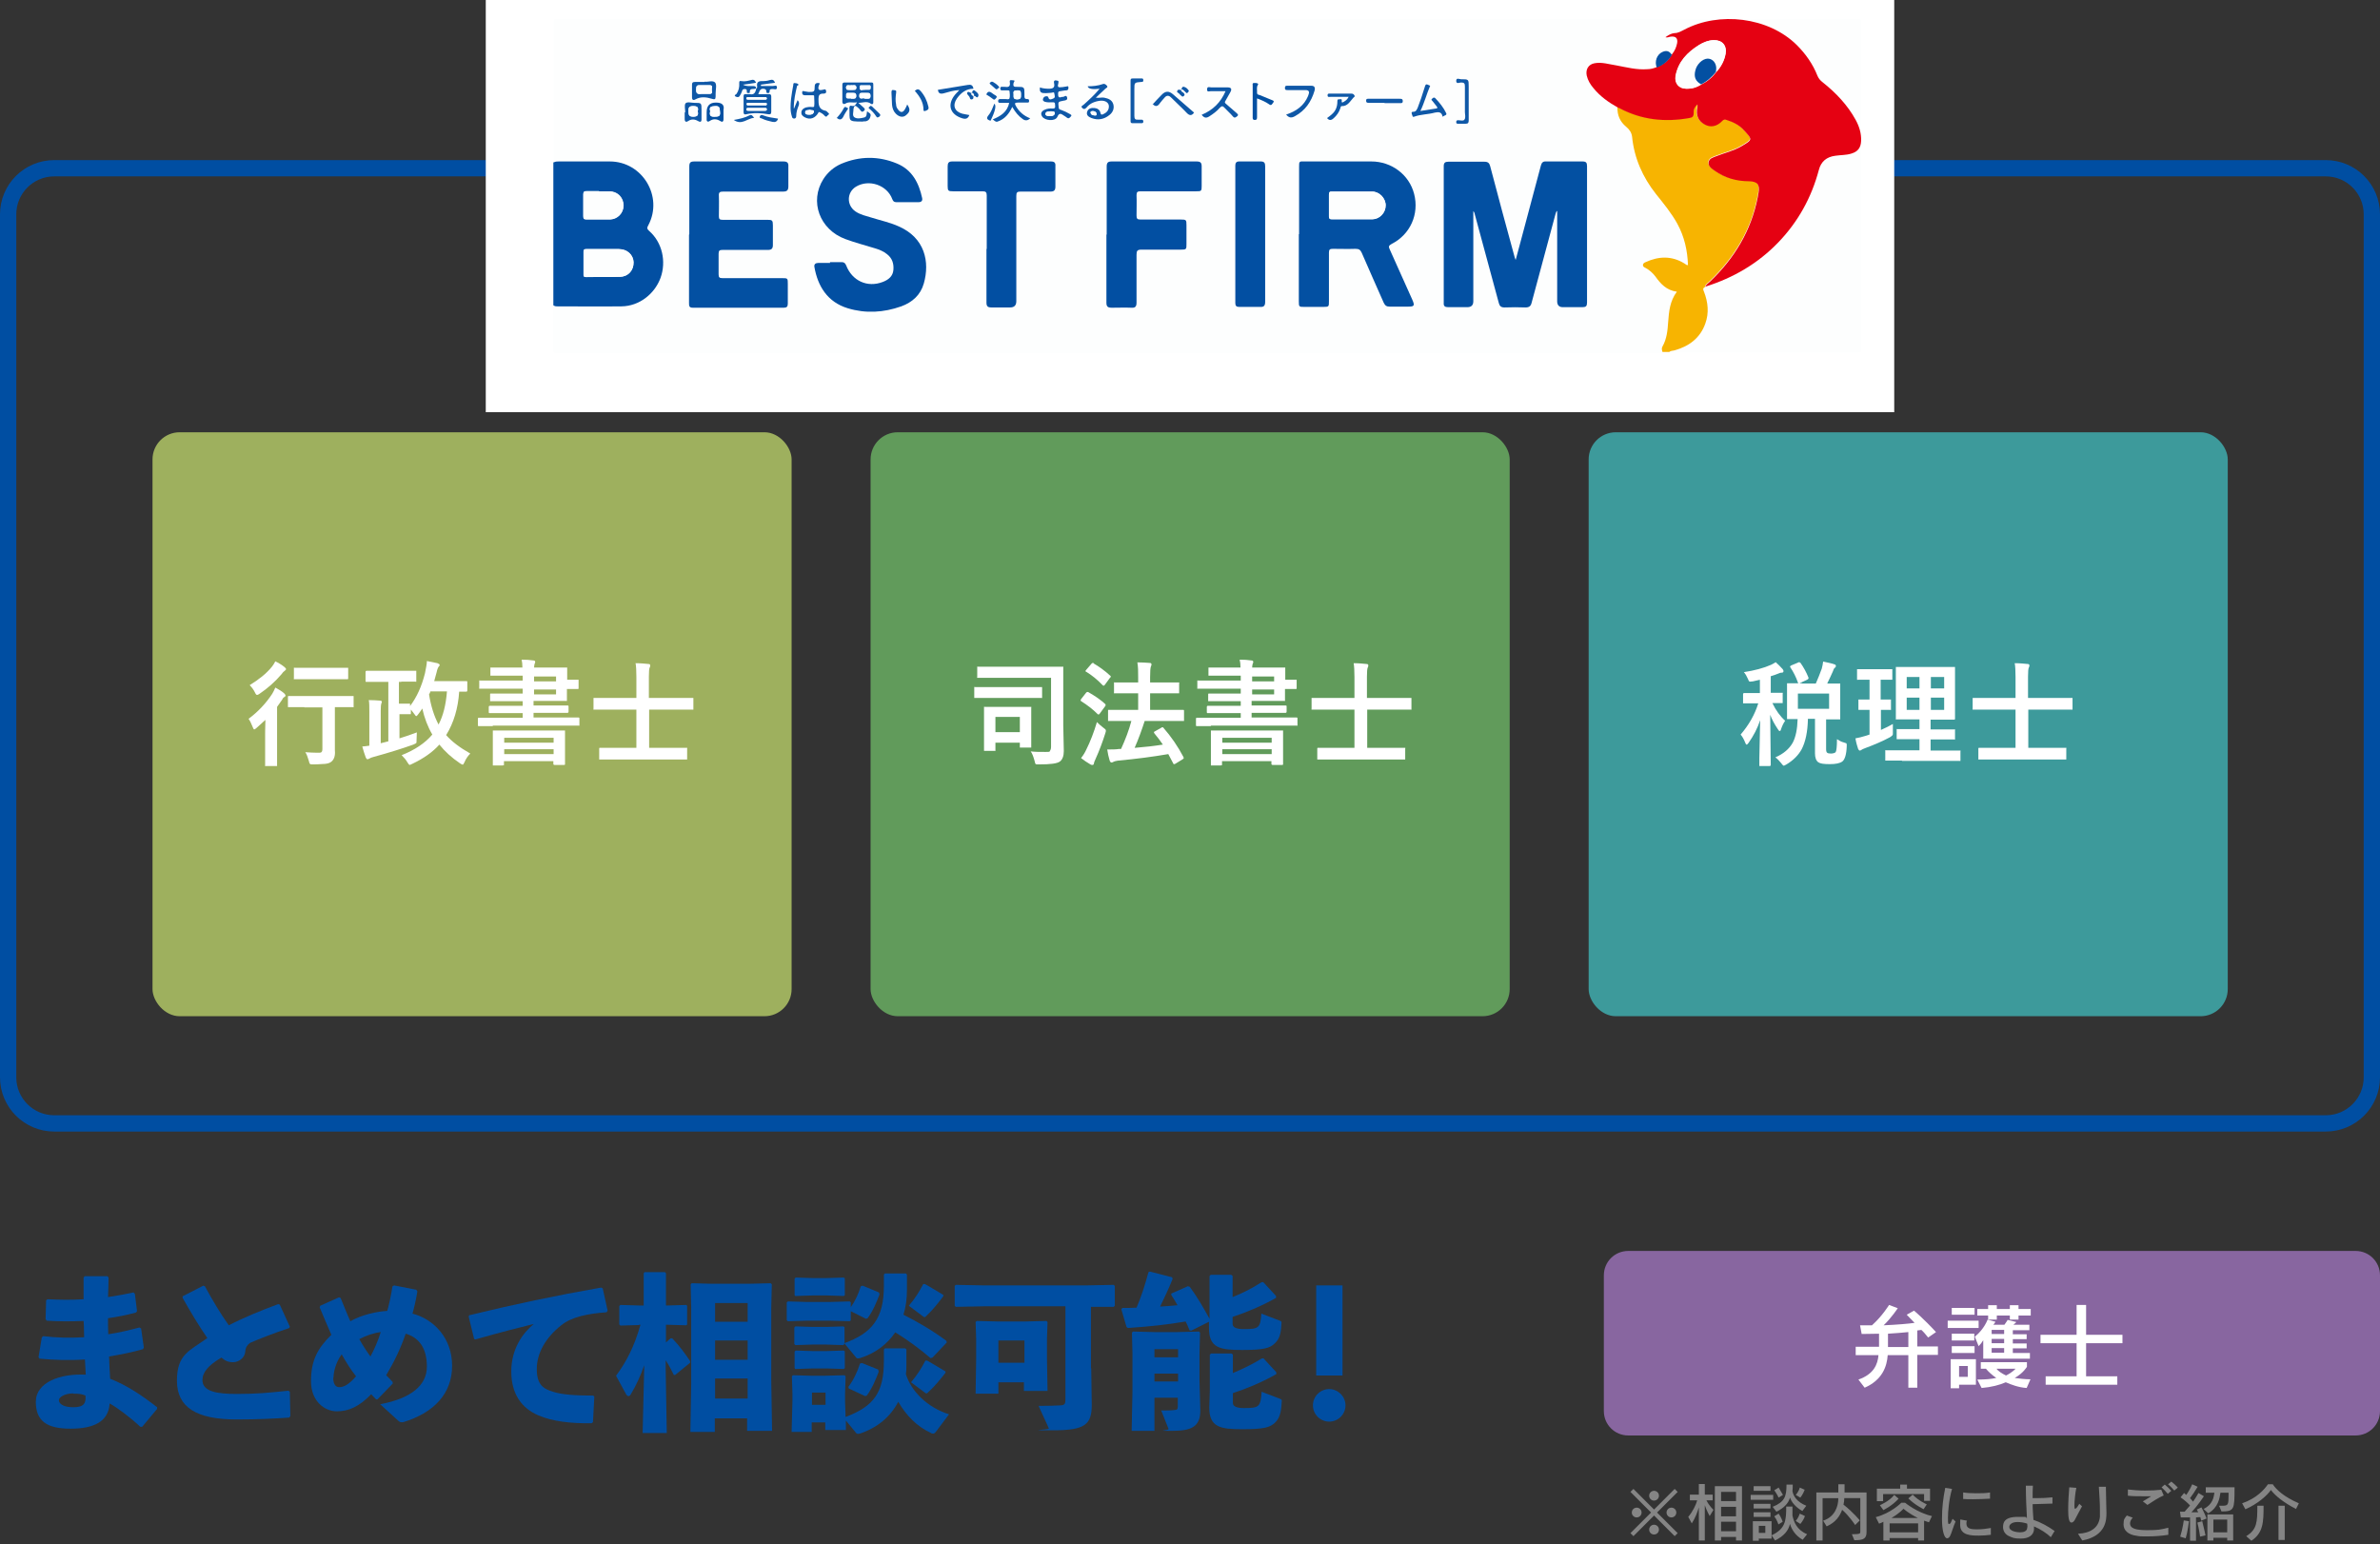 <?xml version="1.0" encoding="UTF-8"?>
<svg xmlns="http://www.w3.org/2000/svg" width="877" height="569" version="1.1" viewBox="0 0 877 569">
  <rect x="0" y="0" width="877" height="569" fill="#333333" stroke="none"/>
  <defs>
    <style>
      .cls-1 {
        fill: #0350a2;
      }

      .cls-2 {
        fill: #004ea2;
      }

      .cls-3 {
        fill: #619b5b;
      }

      .cls-4 {
        fill: #fff;
      }

      .cls-5 {
        fill: #3d9a9b;
      }

      .cls-6, .cls-7 {
        fill: none;
      }

      .cls-8 {
        fill: #f7b401;
      }

      .cls-9 {
        fill: #024fa2;
      }

      .cls-10 {
        fill: #9eb05e;
      }

      .cls-11 {
        fill: #8866a0;
      }

      .cls-12 {
        isolation: isolate;
      }

      .cls-13 {
        fill: #e50112;
      }

      .cls-14 {
        fill: #0f58a7;
      }

      .cls-15 {
        fill: #858585;
      }

      .cls-7 {
        stroke: #004ea2;
        stroke-width: 6px;
      }

      .cls-16 {
        fill: #fdfefe;
      }
    </style>
  </defs>
  <!-- Generator: Adobe Illustrator 28.6.0, SVG Export Plug-In . SVG Version: 1.2.0 Build 709)  -->
  <g>
    <g id="_レイヤー_1" data-name="レイヤー_1">
      <g id="_長方形_88" data-name="長方形_88">
        <path class="cls-6" d="M20,59h837c11,0,20,9,20,20v318c0,11-9,20-20,20H20c-11,0-20-9-20-20V79c0-11,9-20,20-20Z"/>
        <path class="cls-7" d="M20,62h837c9.4,0,17,7.6,17,17v318c0,9.4-7.6,17-17,17H20c-9.4,0-17-7.6-17-17V79c0-9.4,7.6-17,17-17Z"/>
      </g>
      <path id="_長方形_11" data-name="長方形_11" class="cls-11" d="M600,461h268c5,0,9,4,9,9v50c0,5-4,9-9,9h-268c-5,0-9-4-9-9v-50c0-5,4-9,9-9Z"/>
      <g class="cls-12">
        <path class="cls-4" d="M703.2,511.5v-12.1h-7.6c-.3,4.1-1.9,9.1-8.5,12l-2.3-3c5.7-2,7.1-5.6,7.4-9h-8.4v-3.1h8.6v-4.8c-2,0-4,.1-6.4.1l-.6-3.2h4.4c3.8-3.4,6.3-7.5,6.3-7.5l3.2,1.2s-2.2,3.4-5.2,6.3c4.9-.2,9.4-.6,11.4-.9-1.4-1.4-2.9-3-2.9-3l2.7-1.5s3.6,3,8.1,7.9l-2.9,2c-.8-1-1.7-2.1-2.5-2.8l-1.5.2v5.9h7.6v3.1h-7.6v12.1h-3.3ZM703.2,490.9c-2,.2-4.3.4-7.5.6v4.9h7.5v-5.5Z"/>
        <path class="cls-4" d="M717.7,489.4v-2.7h11.4v2.7h-11.4ZM721.9,510.3v1.3h-3.1v-10.7h9.3v9.4h-6.2ZM719.2,484.5v-2.5h8.4v2.5h-8.4ZM719.2,498.6v-2.5h8.4v2.5h-8.4ZM719.2,494v-2.5h8.3v2.5h-8.3ZM725.1,503.4h-3.2v4h3.2v-4ZM730.8,500.6v-6.7c-.4.7-1,1.5-1.7,2.2l-1.4-3.5c3.5-2.8,4.7-6.3,4.7-6.3l2.9.8s-.3.6-.8,1.1h4.1c.7-.9,1.2-1.8,1.2-1.8l3.2.8s-.4.5-1.1,1h5.9v2h-6.1v1.5h5.1v1.8h-5.1v1.6h5.1v1.8h-5.1v1.7h6.3v2.1h-17.2ZM746.8,511.5c-3-.2-5.6-1.2-7.7-2.1-2.3,1-5.3,1.8-8.9,2.1l-1.6-3.1c2.9,0,5.2-.2,7-.6-1.6-1.1-2.9-2.3-3.8-3.4h-1.9v-2.4h17v1.7s-1.3,2.3-4.5,4.1c1.3.2,3.8.5,5.8.5l-1.4,3.2ZM743.8,484.8v1.5h-3.2v-1.5h-4.8v1.5h-3.2v-1.5h-4v-2.4h4v-1.4h3.2v1.4h4.8v-1.4h3.2v1.4h4.5v2.4h-4.5ZM738.5,490.1h-4.6v1.5h4.6v-1.5ZM738.5,493.4h-4.6v1.6h4.6v-1.6ZM738.5,496.8h-4.6v1.7h4.6v-1.7ZM735.7,504.4c.5.8,2,1.8,3.5,2.5,2.6-1.3,3.5-2.5,3.5-2.5h-7Z"/>
        <path class="cls-4" d="M753.8,510.3v-3.1h11.4v-12.2h-13.3v-3.1h13.3v-11h3.5v11h13.4v3.1h-13.4v12.2h11.5v3.1h-26.5Z"/>
      </g>
      <g class="cls-12">
        <path class="cls-15" d="M617.1,566.1l-7.6-7.6-7.6,7.6-1.1-1.1,7.6-7.6-7.6-7.6,1.1-1.1,7.6,7.6,7.6-7.6,1.1,1.1-7.6,7.6,7.6,7.6-1.1,1.1ZM603.1,559.2c-1,0-1.8-.8-1.8-1.8s.8-1.8,1.8-1.8,1.8.8,1.8,1.8-.8,1.8-1.8,1.8ZM609.5,553c-1,0-1.8-.8-1.8-1.8s.8-1.8,1.8-1.8,1.8.8,1.8,1.8-.8,1.8-1.8,1.8ZM609.5,565.5c-1,0-1.8-.8-1.8-1.8s.8-1.8,1.8-1.8,1.8.8,1.8,1.8-.8,1.8-1.8,1.8ZM615.9,559.2c-1,0-1.8-.8-1.8-1.8s.8-1.8,1.8-1.8,1.8.8,1.8,1.8-.8,1.8-1.8,1.8Z"/>
        <path class="cls-15" d="M626,567.7v-12.2c-.5,1.7-1.3,3.9-2.6,5.9l-1.3-2.4c1.6-1.9,2.8-4.3,3.3-6.1h-2.7v-2.1h3.3v-3.9h2.2v3.9h2.9v2.1h-2.3c1.1,2.2,2.6,3.5,2.6,3.5l-1.4,2.3s-1.1-1.9-1.8-4v13h-2.2ZM639.7,567.7v-1.3h-5.5v1.3h-2.3v-20h10v20h-2.3ZM639.7,549.8h-5.5v3.4h5.5v-3.4ZM639.7,555.3h-5.5v3.5h5.5v-3.5ZM639.7,560.8h-5.5v3.5h5.5v-3.5Z"/>
        <path class="cls-15" d="M645.1,552.7v-1.8h8.3v1.8h-8.3ZM648.1,566.9v.9h-2.2v-7.2h6.9v6.4h-4.6ZM646.2,549.4v-1.7h6.2v1.7h-6.2ZM646.2,559v-1.7h6.2v1.7h-6.2ZM646.2,555.9v-1.7h6.2v1.7h-6.2ZM650.5,562.3h-2.4v2.6h2.4v-2.6ZM664.2,567.4c-2.6-1.5-4-3.7-4.6-5.8-.6,2.4-2.1,4.4-5.5,6.1l-1.3-1.9c5.1-2.4,5.4-5.3,5.4-10.6h2.3c0,1.2,0,2.3,0,3.3.5,2.4,1.6,5.3,5.4,6.9l-1.6,2ZM664.1,556.8c-.6-.3-3.6-2.1-4.5-4.9-.6,2-2,3.7-5,5.2l-1.4-1.8c4.4-1.8,5.1-3.8,5.1-8v-.2h2.3c0,.9,0,1.6-.1,2.4.3,1.8,1.6,4,5.1,5.4l-1.5,2ZM655.3,561.7s-.5-1.6-1.5-2.9l1.6-1c1,1.4,1.5,3,1.5,3l-1.6,1ZM655.4,551.9s-.7-1.5-1.6-2.7l1.6-1c.9,1.5,1.6,2.7,1.6,2.7l-1.6,1ZM661.7,560.5s1-1.1,1.5-2.7l1.9.9c-.6,1.7-1.7,2.9-1.7,2.9l-1.7-1.1ZM661.8,550.8s1-1.1,1.4-2.6l1.8.8c-.6,1.7-1.6,2.9-1.6,2.9l-1.7-1Z"/>
        <path class="cls-15" d="M682.4,565.4c3.1,0,3.1-.3,3.1-.9v-12.4h-5.9c0,.6-.1,1.6-.3,2.4,3.5,2.7,6,5.8,6,5.8l-1.7,1.7s-2.3-3.5-4.8-5.6c-.8,2.2-2.3,4.6-5.7,6.1l-1.3-2.1c4.3-1.4,5.6-5.2,5.6-8.3h-5.8v15.6h-2.3v-17.7h8.1v-3h2.3v3h8.1v14.6c0,2.5-1.2,3-4.5,3l-.9-2.2Z"/>
        <path class="cls-15" d="M706.8,567.7v-.9h-10.5v.9h-2.3v-6.9c-.6.3-.9.5-1.6.7l-1.2-2.4c5.7-1.5,9.4-5.3,9.4-5.3h1.4s4.5,3.7,9.9,4.9l-1.1,2.3c-.7-.2-1.1-.4-1.8-.6v7.3h-2.3ZM709,553.1v-2.5h-15.1v2.6h-2.3v-4.6h8.6v-1.5h2.5v1.5h8.5v4.5h-2.3ZM692.7,554.7s3.6-1.5,5.3-3.8l1.6,1.4c-2.3,2.6-5.6,4.2-5.6,4.2l-1.3-1.8ZM706.8,561.4h-10.5v3.3h10.5v-3.3ZM706.7,559.4c-3.3-1.6-5.3-3.4-5.3-3.4,0,0-1.2,1.5-4.4,3.4h9.7ZM708.9,556.2s-3.2-1.5-5.7-4l1.6-1.4c2.2,2.3,5.2,3.6,5.2,3.6l-1.2,1.8Z"/>
        <path class="cls-15" d="M720.6,560.7c-.9,2.1-1.4,4.1-2,5.3-.3.6-.7.9-1.1.9-1.1,0-1.9-2.9-1.9-7.1s.4-7.5,1.2-11.5l2.5.4c-1.1,3.7-1.5,8.3-1.5,10.7s.1,2.2.5,2.2.6-.5,1.2-1.9l1.1,1ZM733.6,565.6c-1.4.2-2.9.3-4.4.3-2.7,0-6.9,0-6.9-3.9s.1-1.3.3-2l2.2.4c-.2.4-.2.8-.2,1.1,0,1.9,1.8,2.1,3.8,2.1s3.5-.2,5.2-.5v2.6h0ZM733.2,552.3c-2,.1-4.1.2-6.1.2s-2.6,0-3.7-.1v-2.4c1.2.2,2.9.3,4.7.3s3.7,0,5.2-.3v2.3Z"/>
        <path class="cls-15" d="M755.7,566.5c-1.4-1.4-3.7-2.9-6.2-4,0,.5,0,.6,0,.9,0,2.5-2.2,3.6-4.8,3.6s-3-.3-4.4-.9c-1.4-.6-2.2-1.9-2.2-3.3s.2-3.8,5.4-3.8,2.2.1,3.4.4c-.2-3-.4-8.2-.4-11.9h2.6c-.1,1.4-.1,3-.1,4.6.4,0,.9,0,1.3,0,2.1,0,4.3-.1,6-.3v2.3c-2,0-4.3.2-6.6.2h-.7c0,2,.2,4.1.3,5.8,2.7.9,5.4,2.4,7.8,4.1l-1.4,2.3ZM747.1,562.8c0-.2,0-.4-.1-1.3-1.2-.4-2.4-.6-3.6-.6-2,0-3,.9-3,1.8,0,1.6,2.8,2,4,2s2.6-.4,2.6-1.7v-.2h0Z"/>
        <path class="cls-15" d="M767.2,555.1c-.9,1.6-1.8,3.4-2.6,4.9-.3.6-.8,1.1-1.3,1.1-.9,0-1.2-1.8-1.2-4.7s.2-6.1.4-8.3l2.6.2c-.4,1.9-.7,4.9-.7,6.5h0c0,.9,0,1.2.3,1.2s.8-.6,1.5-1.8l1,.9ZM765.9,565.2c4-.2,7.5-1.9,7.9-6.3,0-.7,0-1.5,0-2.4,0-2.6-.2-5.6-.4-8.6h2.6s0,.4,0,.4c0,3.4.2,6.8.2,9.2s0,8.5-8.9,10.2l-1.6-2.5Z"/>
        <path class="cls-15" d="M799.1,565.6c-2.5.4-5.4.6-7.8.6s-2.8,0-3.8-.2c-3.4-.4-5-2.1-5-4.2s.4-2.2,1.2-3.3l2.2.8c-.6.6-1,1.4-1,2.1,0,2,2.4,2.5,6.4,2.5s4.8-.2,7.7-.9v2.6ZM789.6,553.3c.9-.5,2.1-1.3,3.1-1.9-1.1,0-2.3,0-3.5,0s-3.4,0-5.1-.2v-2.3c1.5.2,3.9.4,6.3.4s4.3-.1,6-.3l.9,2.1c-1.6.6-4.5,2.5-6,3.5l-1.8-1.4ZM798.8,550.5c-.7-.8-1.5-1.7-2.3-2.4l1.2-1c.8.7,1.7,1.5,2.4,2.3l-1.3,1.1ZM801.2,549.3c-.7-.8-1.4-1.6-2.3-2.3l1.2-1c.9.7,1.7,1.4,2.4,2.2l-1.3,1.1Z"/>
        <path class="cls-15" d="M803.4,566.2c.9-2.8,1.3-5.9,1.3-5.9l1.9.3s-.5,4.1-1.2,6.3l-2-.6ZM807,567.7v-8.5c-1.8,0-3.4,0-3.4,0l-.3-2.1s.7,0,1.7,0c.7-.8,1.3-1.5,2-2.3-.8-.9-2.3-2.2-3.5-3l1.3-1.6c.3.2.5.5.8.7.6-.8,1.5-2.3,2.2-3.9l2,.9c-.9,1.5-2.1,3.3-2.8,4.2.4.4.8.9,1.1,1.3,1.2-1.7,2-3.2,2-3.2l2,1.2s-2.2,3.4-4.6,5.9c.6,0,1.9,0,2.5,0-.2-.4-.5-1-.5-1l1.7-.8c1.1,2,1.9,4.1,1.9,4.1l-2,.8s-.1-.6-.3-1.3c-.4,0-1,0-1.6.1v8.6h-2ZM810.7,566.3s-.3-2.6-1-5.2l1.8-.5c.7,2.8,1.2,5.2,1.2,5.2l-2.1.5ZM817.7,554.9h1c2.4,0,2.5-.2,2.5-4.3v-.5h-3c-.3,1.9-.7,5.4-4.5,7.6l-1.7-1.6c3.4-1.7,3.7-4.3,4-6h-3.2v-2h10.6v.4c0,7.7-.1,8.5-4.8,8.5l-.9-2.1ZM820.7,567.7v-1h-5.1v1h-2.2v-9.6h9.5v9.6h-2.2ZM820.7,560h-5.1v4.7h5.1v-4.7Z"/>
        <path class="cls-15" d="M846.1,556.1c-4.7-2.4-7.7-4.9-9.3-7-1.4,2-4.8,5.1-9.4,7.1l-1.2-2.2c5.3-1.8,8.2-5.1,9.5-7h1.8c1.3,2,4.1,4.6,9.6,7l-1.1,2.2ZM827.7,566.1c4-2.4,4.1-5.2,4.1-11.2h2.3c0,6-.1,10-4.5,12.9l-1.9-1.7ZM839.6,567.5v-12.6h2.3v12.6h-2.3Z"/>
      </g>
      <g class="cls-12">
        <path class="cls-2" d="M15.9,492.4c4.8.6,9.9.7,15.1.4-.1-2,0-4-.2-6-4.6.2-9.1.2-13.6-.1l-.4-.6.2-6.9.5-.4c4.3.2,8.8.3,13.3,0,0-2.5,0-5.1,0-8l.4-.5h8.4l.4.5c0,2.4-.1,4.9-.2,7.2,3.4-.5,6.6-1.1,9.4-1.7l.5.5.8,6.4-.4.5c-3.3.9-6.8,1.6-10.3,2.1,0,2,0,3.9.1,5.9,4-.6,7.8-1.5,11.5-2.5l.6.4,1,7-.3.6c-4.2,1.2-8.4,2-12.5,2.7.1,2.9.2,5.6.4,8.2,6.3,2.5,11.5,6,17.3,10.5v.6l-5.5,6.6h-.7c-3.5-3.3-8.4-7-11.3-8.6-.4,6.7-5.8,9.3-14.4,9.3s-12.8-2.7-12.8-9.9,9-10.5,18.4-10c-.1-1.9-.2-3.8-.3-5.6-5.8.4-11.3.2-16.7-.3l-.4-.5,1.2-7.3.4-.4ZM27,513.5c-3.2,0-5.3,1.4-5.3,2.5s1.3,2.6,5.3,2.6,4.7-1.5,4.5-4.3c-1.4-.6-2.3-.7-4.5-.7Z"/>
        <path class="cls-2" d="M106.7,522.4c-5.7.4-11.7.7-19.5.7-14.9,0-22-4.5-22-14.3s4.7-11,11.2-15.7c-3-4.3-6.3-9.8-9.1-14.8v-.6c.1,0,7.6-3.9,7.6-3.9l.6.2c2.7,5,5.8,10.2,8.8,14.4,5.6-2.9,12-5.5,18.2-7.8l.6.2,3.7,8.1-.2.5c-5.4,1.8-10.9,3.9-14.5,5.5-1,.8-1.6,1.6-1.7,3.1-.2,2.5-2.5,4-4.5,4s-3-.6-4.3-1.7c-4.8,2.8-7,5.4-7,8.3,0,4.2,5.3,5.1,12.6,5.1s11.5-.4,19.1-1.2l.5.4.2,8.9-.4.6Z"/>
        <path class="cls-2" d="M138.5,515.6c-.6-.6-1.2-1.2-1.7-1.8-4.5,4.6-8.3,6.3-12.7,6.3s-9.5-3.6-9.5-11.1,2.3-12,7.5-17.1c-1.4-3.2-2.8-6.5-4.3-10.1l.2-.6,6.9-3.1.6.2c1.3,3.1,2.4,6,3.6,8.6,4.2-2.4,9.8-3.6,13.6-3.8.7-2.5,1.4-5.6,1.9-9l.6-.4,8.2,1.6.4.6c-.4,2.6-1.2,6.1-1.8,8.2,7.8,2,14.6,9,14.6,19.2s-6.6,17.3-18,20.8c-.9.1-1.2,0-1.7-.4l-6.8-6.2c11.5-2.2,17.2-7,17.2-13.9s-3-10.7-7.8-12.1c-2,5.7-4.2,10.3-7.2,15.3.7.7,1.6,1.6,2.4,2.5v.6l-5.6,5.8h-.6ZM122.8,507.7c0,2.6,1,3.5,2.2,3.5,1.7,0,3.5-.9,6.2-4-2-2.5-3.7-5.3-5.3-8.1-2.4,3.3-3,6.9-3,8.6ZM140.3,490.9c-2.5.3-5.5,1.3-7.9,2.6,1.1,2,2.7,4.5,4.1,6.4,1.4-2.5,3-6.3,3.8-9Z"/>
        <path class="cls-2" d="M174.7,493.4l-2-8.2.2-.5c17.3-4.2,31.1-7.1,48.6-10.2l.6.3,1.8,8.2-.4.6c-6.9.5-12.9,1.7-16.7,4.8-5.8,4.6-9,10.3-9,16.1s2.4,7.3,6,8.4c3.4,1.1,8.4,1.4,14.8,1.4l.4.4-.5,9.4-.5.4c-7.8.1-14.5-.7-19.6-2.9-6.1-2.6-10-7.8-10-16.2s4.3-14.2,8.3-17.5c-6.1,1.5-12.7,3.2-21.5,5.7l-.6-.2Z"/>
        <path class="cls-2" d="M235.5,488.3l-6.9.2-.4-.4v-6.8l.4-.4,6.9.2h1.7v-11.9l.3-.4h7.5l.4.4v11.9h.6l6.9-.2.3.3v6.9l-.3.3-6.9-.2h-.6v6.5l1.7-1.5h.6c2.7,2.8,4.8,5.7,6.6,8.4v.6l-5.5,4.5h-.5c-.9-1.9-1.9-3.7-3-5.4v3.6l.4,23.2h-8.9l.6-25c-1.4,4-2.9,7.3-5,10.8-.2.4-.5.6-.8.6s-.6-.2-.9-.7l-3.7-6.8c3.7-5,6.7-10.6,9-18.8h-.6ZM263.4,522.6v5.1h-9l.3-18v-27.8l-.2-8.6.4-.4,7.4.2h13.7l8-.2.4.4-.2,8.6v27l.3,18.4h-9.2v-4.6h-12ZM275.5,480.2h-12v6.9h12v-6.9ZM275.5,494h-12v7.1h12v-7.1ZM275.5,508h-12v7.4h12v-7.4Z"/>
        <path class="cls-2" d="M313.4,481.9c1.7-2.4,2.9-5,3.8-7.9l.7-.2,6,2.5.2.7c-1.1,2.9-2.4,6.1-4.4,8.8l-.6.2-5.6-2.8v3.4l-.4.3-7.2-.2h-8.7l-6.9.2-.4-.4v-6.5l.4-.4,6.9.2h8.7l7.2-.2.4.3v1.9h0ZM311.8,522.1c10.2-3.9,13.9-8.9,13.9-20.6v-4.2l.4-.4h7.5l.4.4v5.6c0,1.2,0,2.4-.2,3.5,2,6.4,8,12.3,15.9,14.8l-4.8,6.4c-.3.4-.6.7-1,.7s-.6,0-1-.3c-5-2.3-9-6.4-11.9-11.4-2.9,5.5-7.6,9.5-14.1,11.7-.2,0-.5.1-.7.1-.4,0-.6-.1-.8-.4l-3.7-4.5v3.5c.1,0-7.6,0-7.6,0v-2.8h-5v3.5h-7.4l.3-11.2v-3.1l-.2-6.2.4-.4,6.9.2h4.6l7.5-.2.4.4-.2,6.2v3.3l.2,5.5ZM311.1,495c10.2-3.7,14.6-9.1,14.6-21.1v-4.2l.4-.4h7.7l.4.4v5.6c0,3.3-.4,6.4-1.3,9.2,5,2.5,10.7,5.8,15.8,9.6l.2.6-5.3,5.6-.7.2c-3.8-3.3-8.6-6.8-13-9.5-3,4.4-7.3,7.7-13,9.5-.2,0-.5.1-.7.1-.4,0-.6-.1-.8-.4l-4.3-5.2v.4l-.4.3-6.3-.2h-5.1l-6.2.2-.4-.4v-6.1l.4-.4,6.3.2h5.1l6.3-.2.4.3v5.7h0ZM293.2,477.7l-.4-.4v-6.1l.4-.4,6.3.2h5.1l6.3-.2.4.3v6.2l-.4.3-6.3-.2h-5.1l-6.2.2ZM293.2,504.6l-.4-.4v-6.1l.4-.4,6.3.2h5.1l6.3-.2.4.3v6.2l-.4.3-6.3-.2h-5.1l-6.2.2ZM304.2,513.2h-5v4.5h5v-4.5ZM323.6,504.8l.2.7c-1.1,2.9-2.4,6.1-4.4,8.8l-.6.2-6-2.8-.2-.6c1.9-2.5,3.3-5.5,4.3-8.6l.7-.2,6,2.4ZM347.6,477.7c-2.3,3-3.7,4.8-6.3,7.3-.2.2-.4.4-.6.4s-.4-.1-.6-.3l-5.2-3.9c2.3-2.7,3.8-5.1,5.3-8h.6c0-.1,6.8,4,6.8,4v.6ZM348.4,505.9c-2.4,3-3.8,4.8-6.4,7.2-.2.2-.4.4-.6.4s-.4-.1-.6-.3l-5.1-3.8c2.3-2.7,3.8-5.1,5.3-8h.6c0-.1,6.8,4,6.8,4v.6Z"/>
        <path class="cls-2" d="M402.1,504.2l.2,13.5c0,7.3-2.5,9.4-14.2,9.4s-1.4-.1-1.6-.7l-3.8-8.3c2.9,0,7.2-.1,8.2-.2,1.3-.1,1.7-.5,1.7-2v-34.5h-30.1l-10.3.2-.4-.4v-7.3l.4-.4,10.3.2h37.7l10.2-.2.4.4v7.3l-.4.4h-8.4c0-.1,0,22.7,0,22.7ZM367.9,509.4v4.2h-8.4l.2-12.6v-7.6l-.2-6.2.4-.4,7.8.2h10.2l7.7-.2.4.4-.2,6.2v7.4l.2,11.8h-8.7v-3.2h-9.6ZM377.5,494h-9.6v8.2h9.6v-8.2Z"/>
        <path class="cls-2" d="M413.8,482c1.8,0,3.5,0,5-.1,1.8-4.2,3.2-8.6,4.4-13.1l.5-.2,8.2,2.1.2.6c-1.4,3.5-3,6.9-4.6,10.2,2.1-.1,4.2-.3,6.4-.5-.7-1.2-1.4-2.4-2.3-3.8v-.5c.1,0,6.1-2.7,6.1-2.7l.7.2c3,4.1,4.8,7.3,7.3,11.8v-2.6c0,0,0-13.1,0-13.1l.4-.5h7.6l.5.4v7.8c4-1.6,7.3-3.3,10.7-5.5h.6c0,0,4.7,5.1,4.7,5.1v.7c-5.1,2.9-10.8,5.3-16,7v2.6q0,1.9,4.1,1.9c5.6,0,6.1-.4,6.5-5.7l6.8,2.6c.6.2.7.4.6,1.1-.2,4-.8,5.7-2.5,7.3-1.8,1.7-3.9,2.4-12,2.4s-12.2-.7-12.2-8v-2.4c0,0-6.6,3.3-6.6,3.3l-.6-.2c-.4-1.1-.9-2.2-1.4-3.2-7.1,1.2-12.8,1.8-21.3,2.4l-.5-.4-1.9-6.5.4-.5ZM425.4,515.1v12.2h-8.4l.3-14.7v-13.8l-.2-7.7.4-.4,7.9.2h8.5l7.9-.2.4.4-.2,7.7v9.9l.3,11.2c0,6-3.5,7.4-10.4,7.4s-1.1-.1-1.3-.7l-2.7-6.8c1.9,0,3.7,0,5-.2.8,0,1.1-.3,1.1-1.3v-3.2h-8.7ZM434.1,497.2h-8.7v3h8.7v-3ZM434.1,506.2h-8.7v2.9h8.7v-2.9ZM454.3,506c4-1.7,7.3-3.3,10.7-5.4h.6c0,0,4.7,5.1,4.7,5.1v.7c-5.1,2.9-10.8,5.3-16,7v3.6q0,1.9,4.1,1.9c5.6,0,6.1-.4,6.5-6l6.8,2.6c.6.2.7.4.6,1.1-.2,4-.8,6.1-2.5,7.7-1.8,1.7-3.9,2.4-12,2.4s-12.2-.7-12.2-8l.2-6.1v-13.3l.4-.5h7.6l.5.4v6.8h0Z"/>
        <path class="cls-2" d="M495.8,517.9c0,3.3-2.7,6-6,6s-6-2.7-6-6,2.7-6,6-6c3.2,0,6,2.7,6,6ZM494.7,506.9h-9.7v-33.2h9.7v33.2Z"/>
      </g>
      <rect class="cls-4" x="179" width="519" height="151.9"/>
      <rect class="cls-10" x="56.2" y="159.3" width="235.5" height="215.2" rx="10" ry="10"/>
      <rect class="cls-3" x="320.8" y="159.3" width="235.5" height="215.2" rx="10" ry="10"/>
      <rect class="cls-5" x="585.4" y="159.3" width="235.5" height="215.2" rx="10" ry="10"/>
      <g>
        <path class="cls-4" d="M101.5,253.4c1.3.7,2.4,1.4,3.2,2.1.3.3.5.6.5.8s0,.3-.3.5c-.4.2-.7.5-.9,1-.8,1.2-1.5,2.1-1.9,2.7v21.4c0,.2,0,.4,0,.4,0,0-.2,0-.4,0h-3.6c-.2,0-.3,0-.4,0s0-.2,0-.4v-5.2c0,0,0-6.2,0-6.2,0-.1,0-1.9.1-5.2-1.2,1.1-2.3,2.1-3.2,2.9-.5.4-.7.6-.9.6s-.4-.3-.6-.9c-.5-1.3-1-2.3-1.5-3,3.5-2.6,6.4-5.7,8.7-9.2.4-.7.8-1.4,1.1-2.2ZM101.4,243.7c1.3.6,2.4,1.3,3.4,2.1.4.3.6.6.6.8s-.2.4-.6.7c-.3.2-.7.6-1.1,1.2-2.3,2.7-5,5.1-8.1,7.2-.4.3-.7.4-.9.4s-.5-.3-.8-1c-.5-1-1.1-1.8-1.9-2.6,3.4-2.1,6.2-4.3,8.2-6.8.5-.6.9-1.3,1.2-1.9ZM112.2,260.6h-5.7c-.2,0-.4,0-.4,0,0,0,0-.2,0-.4v-3.3c0-.2,0-.3.1-.4,0,0,.2,0,.4,0h5.7c0,0,12,0,12,0h5.6c.2,0,.4,0,.4,0s0,.2,0,.4v3.3c0,.2,0,.3,0,.4s-.2,0-.4,0h-5.6c0,0-.9,0-.9,0v15.9c.2,2-.3,3.4-1.3,4.2-.5.4-1.2.7-2.3.8-.9,0-2.3.2-4.3.2-.7,0-1.1,0-1.3-.2-.1-.1-.3-.5-.4-1.1-.4-1.4-.8-2.5-1.3-3.2,1.5.1,3,.2,4.5.2s1.3-.1,1.5-.3c.2-.2.3-.5.3-1v-15.4h-6.7ZM113.9,250.3h-5.2c-.2,0-.3,0-.4,0s0-.2,0-.4v-3.4c0-.2,0-.3,0-.4s.2,0,.4,0h5.2c0,0,8.7,0,8.7,0h5.2c.2,0,.4,0,.5,0,0,0,0,.2,0,.4v3.4c0,.2,0,.3-.1.4,0,0-.2,0-.4,0h-5.2c0,0-8.7,0-8.7,0Z"/>
        <path class="cls-4" d="M147.7,251.3h-.7v8h3.7c.2,0,.4,0,.4,0,0,0,0,.2,0,.4v.5c2.5-3.3,4.3-7.3,5.5-12.1.4-2,.7-3.5.7-4.5,1.6.3,2.9.6,3.9.8.5.2.8.4.8.6s0,.4-.3.6c-.3.4-.6,1.1-.8,2.1-.4,1.4-.7,2.5-.9,3.3h11.8c.3,0,.4,0,.4.4v3c0,.3-.1.5-.4.5h-2.6c-.4,6.1-2,11.5-4.8,16,2,2.3,5,4.6,8.9,6.8-.9.9-1.6,1.9-2.1,3.1-.3.6-.5,1-.7,1s-.5-.2-1-.5c-3.1-2.1-5.6-4.4-7.6-6.9-2.5,2.8-5.8,5.1-10,7.1-.5.2-.9.4-.9.4-.2,0-.5-.3-.9-1-.5-.9-1.2-1.7-2.1-2.6,4.8-1.9,8.6-4.4,11.3-7.6-1.7-2.9-2.9-6.1-3.7-9.6-.2.3-.6,1-1.4,2-.4.5-.6.8-.8.8s-.3-.2-.6-.6c-.5-.7-1-1.3-1.4-1.8v1.3c0,.2,0,.4-.1.4,0,0-.2,0-.4,0h-2.9c0,0-.8,0-.8,0v8.9c2.2-.7,4.4-1.4,6.4-2.2,0,1-.1,2-.1,2.8s0,1.1-.2,1.2-.5.3-1,.5c-4.2,1.5-9,3-14.5,4.5-.8.2-1.3.4-1.6.6-.3.2-.6.3-.8.3-.2,0-.4-.2-.6-.6-.5-1.3-.9-2.7-1.3-4.1.7,0,1.6-.2,2.6-.3v-12.8c0-1.7,0-3-.2-4,1.6,0,3,.1,4.2.2.4,0,.6.2.6.4s0,.4-.2.7c-.1.3-.2,1.1-.2,2.6v12l2.8-.7v-21.9h-8c-.3,0-.4,0-.4-.4v-3.2c0-.3.1-.5.4-.5h5c0,0,7.9,0,7.9,0h5c.2,0,.4,0,.4,0s0,.2,0,.4v3.2c0,.2,0,.3,0,.4s-.2,0-.4,0h-5ZM164.7,254.8h-6.1c0,.2-.2.6-.5,1.1.7,4.4,1.9,8.1,3.5,11.1,1.7-3.2,2.7-7.2,3.1-12.2Z"/>
        <path class="cls-4" d="M181.7,267.6h-5.2c-.3,0-.4,0-.4-.4v-2.3c0-.3.1-.4.4-.4h5.2c0,0,10.9,0,10.9,0v-1.7h-12.1c-.3,0-.4,0-.4-.4v-1.8c0-.3.1-.5.4-.5h5.8c0,0,6.3,0,6.3,0v-1.7h-11.5c-.2,0-.4,0-.5,0,0,0,0-.2,0-.4v-2c0-.2,0-.3.1-.4,0,0,.2,0,.4,0h5.7c0,0,5.8,0,5.8,0v-1.8h-15.6c-.2,0-.3,0-.4,0s0-.2,0-.4v-2.2c0-.2,0-.3,0-.4s.2,0,.4,0h5.7c0,0,9.9,0,9.9,0v-1.8h-11.5c-.2,0-.4,0-.4,0,0,0,0-.2,0-.4v-2.2c0-.2,0-.4,0-.4,0,0,.2,0,.4,0h5.8c0,0,5.6,0,5.6,0,0-1.2-.1-2.1-.3-2.9,1.6,0,3.1.1,4.4.3.4,0,.6.2.6.5s0,.4-.2.7c-.1.4-.2.9-.2,1.4h11.8c.2,0,.3,0,.4,0,0,0,0,.2,0,.4v3.7c0,0,0,.4,0,.4h3.8c.2,0,.4,0,.4,0,0,0,0,.2,0,.4v2.6c0,.2,0,.3-.1.4,0,0-.2,0-.4,0h-3.8c0,0,0,.2,0,.2v3.8c0,.2,0,.3,0,.4s-.2,0-.4,0h-7c0,0-4.9,0-4.9,0v1.7h12.5c.3,0,.4,0,.4.4v1.8c0,.3-.1.5-.4.5h-5.8c0,0-6.7,0-6.7,0v1.7h16.4c.3,0,.5,0,.5.3v2.3c0,.2,0,.3,0,.4s-.2,0-.4,0h-5.2c0,0-26.4,0-26.4,0ZM185.4,282.1h-3.4c-.2,0-.4,0-.4,0s0-.2,0-.4v-5.9c0,0,0-2.7,0-2.7v-3.5c0-.2,0-.4,0-.4,0,0,.2,0,.4,0h5.8c0,0,14.2,0,14.2,0h5.8c.2,0,.4,0,.4,0,0,0,0,.2,0,.4v3c0,0,0,3.1,0,3.1v5.8c0,.3,0,.4-.4.4h-3.4c-.3,0-.5-.1-.5-.4v-1h-18.2v1.1c0,.2,0,.4,0,.4,0,0-.2,0-.4,0ZM185.8,271.9v1.8h18.2v-1.8h-18.2ZM185.8,277.9h18.2v-1.8h-18.2v1.8ZM204.9,249.3h-8.1v1.8h8.1v-1.8ZM204.9,255.9v-1.8h-8.1v1.8h8.1Z"/>
        <path class="cls-4" d="M226.9,279.9h-5.7c-.2,0-.4,0-.4,0,0,0,0-.2,0-.4v-3.5c0-.2,0-.3.1-.4,0,0,.2,0,.4,0h5.7c0,0,7.5,0,7.5,0v-14.1h-15.4c-.2,0-.3,0-.4,0s0-.2,0-.4v-3.5c0-.2,0-.4,0-.4,0,0,.2,0,.4,0h5.3c0,0,10.1,0,10.1,0v-7.7c0-2.3-.1-4-.3-5.1,2,0,3.6.2,4.8.3.4,0,.6.2.6.5s0,.5-.2.8c-.2.4-.3,1.5-.3,3.3v7.9h16c.2,0,.4,0,.4,0,0,0,0,.2,0,.4v3.5c0,.2,0,.3,0,.4s-.2,0-.4,0h-5.3c0,0-10.6,0-10.6,0v14.1h13.6c.2,0,.3,0,.4,0s0,.2,0,.4v3.5c0,.2,0,.3,0,.4,0,0-.2,0-.4,0h-5.7c0,0-20,0-20,0Z"/>
      </g>
      <g>
        <path class="cls-4" d="M364.9,257.2h-5.5c-.2,0-.4,0-.4,0s0-.2,0-.4v-3.2c0-.2,0-.3,0-.4s.2,0,.4,0h5.5c0,0,13.2,0,13.2,0h5.5c.2,0,.4,0,.4,0,0,0,0,.2,0,.4v3.2c0,.2,0,.3,0,.4s-.2,0-.4,0h-5.5c0,0-13.2,0-13.2,0ZM387.2,249.8h-26.7c-.2,0-.3,0-.4,0s0-.2,0-.4v-3.3c0-.2,0-.3,0-.4s.2,0,.4,0h5.6c0,0,19.6,0,19.6,0h5.7c.2,0,.3,0,.4,0s0,.2,0,.4v5.2c0,0,0,16,0,16l.2,9.5c0,1.8-.5,3.1-1.4,3.8-1,.8-3.6,1.1-7.8,1.1-.3,0-.4,0-.5,0-.4,0-.6,0-.8-.3,0-.1-.2-.5-.3-1.1-.4-1.4-.8-2.6-1.4-3.4,1.5.2,3.3.2,5.4.2s1.4-.1,1.7-.4c.2-.3.4-.7.4-1.5v-25.5ZM366.3,276.7h-3.3c-.2,0-.4,0-.4,0s0-.2,0-.4v-7.2c0,0,0-3.4,0-3.4v-4.8c0-.2,0-.3,0-.4s.2,0,.4,0h4.9c0,0,6.8,0,6.8,0h4.9c.2,0,.3,0,.4,0s0,.2,0,.4v3.9c0,0,0,3.5,0,3.5v6.8c0,.2,0,.3,0,.4,0,0-.2,0-.4,0h-3.3c-.2,0-.4,0-.5,0,0,0,0-.2,0-.4v-1.4h-9v2.6c0,.2,0,.3,0,.4s-.2,0-.4,0ZM366.8,264.2v5.6h9v-5.6h-9Z"/>
        <path class="cls-4" d="M401.1,255.1c2.6,1.5,4.6,2.9,6.1,4.3.1,0,.2.2.2.4s0,.3-.2.5l-1.9,2.6c-.2.3-.3.4-.5.4s-.2,0-.4-.2c-1.8-1.8-3.8-3.3-6-4.7-.2-.1-.2-.2-.2-.3s0-.2.2-.5l1.8-2.3c.2-.2.3-.3.5-.3s.2,0,.4.1ZM398.4,279.3c.8-1,1.4-2,1.9-3.1,1.5-3,2.8-6.4,3.9-10.1.8.8,1.6,1.5,2.4,2.1.6.4.9.7.9,1s0,.4-.2,1c-1,3.2-2.2,6.4-3.6,9.5-.4.8-.6,1.4-.6,1.6,0,.4-.3.6-.5.6s-.5,0-.8-.2c-1.2-.7-2.4-1.5-3.4-2.3ZM403,244.5c1.9,1.1,3.9,2.5,6.1,4.5.2.1.2.2.2.3s0,.3-.3.5l-1.9,2.6c-.2.2-.3.3-.4.3s-.2,0-.4-.2c-1.9-2-4-3.7-6-4.9-.2,0-.3-.2-.3-.3s0-.2.3-.5l1.9-2.2c.2-.2.3-.3.5-.3s.2,0,.3.1ZM414.5,265.7h-5.8c-.2,0-.4,0-.4,0,0,0,0-.2,0-.4v-3.3c0-.2,0-.4.1-.4,0,0,.2,0,.4,0h5.8c0,0,4.8,0,4.8,0v-6.1h-8.5c-.2,0-.3,0-.4,0s0-.2,0-.4v-3.2c0-.2,0-.3,0-.4s.2,0,.4,0h5.6c0,0,2.9,0,2.9,0v-1.8c0-2.2,0-4-.3-5.6,1.6,0,3.1.1,4.5.2.5,0,.7.2.7.5s0,.5-.2.8c-.2.5-.3,1.8-.3,3.9v2h10.3c.2,0,.3,0,.4,0s0,.2,0,.4v3.2c0,.2,0,.4,0,.4s-.2,0-.4,0h-5.7c0,0-4.6,0-4.6,0v6.1h12.1c.3,0,.4,0,.4.4v3.3c0,.2,0,.4,0,.4s-.2,0-.3,0h-5.8c0,0-8.4,0-8.4,0-1.1,3.4-2.3,6.7-3.7,9.9,3.8-.3,7.3-.7,10.4-1.2-.9-1.3-1.9-2.7-3.1-4.1-.1-.2-.2-.3-.2-.4s.1-.3.4-.4l2.3-1.3c.2-.1.3-.2.4-.2s.3,0,.4.2c2.8,3.2,5.3,6.8,7.4,10.8,0,.2.1.3.1.4s-.1.2-.4.4l-2.6,1.6c-.3.2-.4.2-.6.2s-.2-.1-.3-.3c-.8-1.5-1.4-2.7-1.8-3.4-5.8,1-11.9,1.8-18.5,2.4-.8.1-1.4.3-1.6.4-.3.2-.6.3-.8.3-.3,0-.5-.2-.7-.7-.4-1.3-.7-2.7-.9-4.1,1.8,0,3.2,0,4.4-.2.3,0,.5,0,.7,0,1.6-3.5,2.9-6.9,3.8-10.3h-2.3Z"/>
        <path class="cls-4" d="M446.3,267.6h-5.2c-.3,0-.4,0-.4-.4v-2.3c0-.3.1-.4.4-.4h5.2c0,0,10.9,0,10.9,0v-1.7h-12.1c-.3,0-.4,0-.4-.4v-1.8c0-.3.1-.5.4-.5h5.8c0,0,6.3,0,6.3,0v-1.7h-11.5c-.2,0-.4,0-.5,0,0,0,0-.2,0-.4v-2c0-.2,0-.3.1-.4,0,0,.2,0,.4,0h5.7c0,0,5.8,0,5.8,0v-1.8h-15.6c-.2,0-.3,0-.4,0s0-.2,0-.4v-2.2c0-.2,0-.3,0-.4s.2,0,.4,0h5.7c0,0,9.9,0,9.9,0v-1.8h-11.5c-.2,0-.4,0-.4,0,0,0,0-.2,0-.4v-2.2c0-.2,0-.4,0-.4,0,0,.2,0,.4,0h5.8c0,0,5.6,0,5.6,0,0-1.2-.1-2.1-.3-2.9,1.6,0,3.1.1,4.4.3.4,0,.6.2.6.5s0,.4-.2.7c-.1.4-.2.9-.2,1.4h11.8c.2,0,.3,0,.4,0,0,0,0,.2,0,.4v3.7c0,0,0,.4,0,.4h3.8c.2,0,.4,0,.4,0,0,0,0,.2,0,.4v2.6c0,.2,0,.3-.1.4,0,0-.2,0-.4,0h-3.8c0,0,0,.2,0,.2v3.8c0,.2,0,.3,0,.4s-.2,0-.4,0h-7c0,0-4.9,0-4.9,0v1.7h12.5c.3,0,.4,0,.4.4v1.8c0,.3-.1.5-.4.5h-5.8c0,0-6.7,0-6.7,0v1.7h16.4c.3,0,.5,0,.5.3v2.3c0,.2,0,.3,0,.4s-.2,0-.4,0h-5.2c0,0-26.4,0-26.4,0ZM450,282.1h-3.4c-.2,0-.4,0-.4,0s0-.2,0-.4v-5.9c0,0,0-2.7,0-2.7v-3.5c0-.2,0-.4,0-.4,0,0,.2,0,.4,0h5.8c0,0,14.2,0,14.2,0h5.8c.2,0,.4,0,.4,0,0,0,0,.2,0,.4v3c0,0,0,3.1,0,3.1v5.8c0,.3,0,.4-.4.4h-3.4c-.3,0-.5-.1-.5-.4v-1h-18.2v1.1c0,.2,0,.4,0,.4,0,0-.2,0-.4,0ZM450.4,271.9v1.8h18.2v-1.8h-18.2ZM450.4,277.9h18.2v-1.8h-18.2v1.8ZM469.5,249.3h-8.1v1.8h8.1v-1.8ZM469.5,255.9v-1.8h-8.1v1.8h8.1Z"/>
        <path class="cls-4" d="M491.5,279.9h-5.7c-.2,0-.4,0-.4,0,0,0,0-.2,0-.4v-3.5c0-.2,0-.3.1-.4,0,0,.2,0,.4,0h5.7c0,0,7.5,0,7.5,0v-14.1h-15.4c-.2,0-.3,0-.4,0s0-.2,0-.4v-3.5c0-.2,0-.4,0-.4,0,0,.2,0,.4,0h5.3c0,0,10.1,0,10.1,0v-7.7c0-2.3-.1-4-.3-5.1,2,0,3.6.2,4.8.3.4,0,.6.2.6.5s0,.5-.2.8c-.2.4-.3,1.5-.3,3.3v7.9h16c.2,0,.4,0,.4,0,0,0,0,.2,0,.4v3.5c0,.2,0,.3,0,.4s-.2,0-.4,0h-5.3c0,0-10.6,0-10.6,0v14.1h13.6c.2,0,.3,0,.4,0s0,.2,0,.4v3.5c0,.2,0,.3,0,.4,0,0-.2,0-.4,0h-5.7c0,0-20,0-20,0Z"/>
      </g>
      <g>
        <path class="cls-4" d="M654.4,244.1c.8.7,1.6,1.5,2.5,2.5.2.3.3.5.3.7,0,.4-.2.6-.7.6s-.6.1-1.4.4c-.7.3-1.6.6-2.6.9v6.1h4c.2,0,.3,0,.4,0s0,.2,0,.4v2.9c0,.2,0,.4,0,.5,0,0-.2,0-.4,0s-.4,0-1,0c-.7,0-1.5,0-2.4,0,1.3,2.7,2.9,4.9,4.7,6.5-.6.9-1.1,1.9-1.5,3.1-.1.5-.3.7-.5.7s-.4-.2-.7-.7c-1.2-1.8-2.2-3.6-2.8-5.3l.2,18.5c0,.3-.2.4-.5.4h-3.3c-.2,0-.4,0-.4,0s0-.2,0-.3,0-1,0-2.6c.1-5,.2-9.6.3-14-1,3-2.4,5.7-4.3,8.4-.3.4-.5.6-.7.6s-.3-.2-.5-.7c-.5-1.3-1.1-2.3-1.7-3,3-3.5,5.2-7.3,6.5-11.5h-5.3c-.2,0-.3,0-.3,0,0,0,0-.2,0-.4v-2.9c0-.3.1-.5.4-.5h4.3c0,0,1.5,0,1.5,0v-4.9l-2.6.6c-.5,0-.8.1-.9.1-.2,0-.4,0-.6-.3,0-.1-.2-.4-.4-.9-.4-.9-.8-1.6-1.4-2.3,3.9-.6,7.3-1.5,10-2.7.4-.2,1-.5,1.8-1ZM664,251.9h5.1c.8-1.8,1.5-3.6,2.2-5.5.3-1,.4-1.9.5-2.6,1.9.4,3.3.7,4.1,1,.4.1.6.3.6.6s-.1.5-.4.7c-.3.2-.5.7-.7,1.3,0,.1-.4.8-1,2.2-.4.9-.8,1.6-1.1,2.3h4.4c.2,0,.4,0,.4,0,0,0,0,.2,0,.4v3.6c0,0,0,5.1,0,5.1v3.7c0,.2,0,.3,0,.4,0,0-.2,0-.4,0h-4.8c0,0,0,10.9,0,10.9,0,.7.1,1.2.4,1.4.2.2.7.3,1.4.3s1.4-.2,1.7-.5c.3-.4.5-2,.5-4.8.9.6,1.7,1,2.5,1.2.5.2.8.3.9.3.1,0,.2.3.2.5s0,.3,0,.6c-.1,3-.7,4.9-1.6,5.6-.9.7-2.5,1-4.7,1s-3.5-.2-4.2-.7c-.8-.6-1.2-1.7-1.2-3.3v-12.7h-2.6c-.1,4.8-.9,8.5-2.3,11.2-1.2,2.2-3.1,4.1-5.6,5.6-.6.3-.9.5-1,.5s-.5-.3-.9-.9c-.7-.9-1.5-1.7-2.2-2.2,3-1.3,5.1-3.1,6.4-5.4,1.1-2.1,1.7-5,1.8-8.7-1,0-1.9,0-2.6,0h-.8c-.2,0-.4,0-.5,0,0,0,0-.2,0-.4v-3.7c0,0,0-5.1,0-5.1v-3.6c0-.2,0-.4,0-.4,0,0,.2,0,.4,0h5.2ZM663.4,244.2c1.2,1.7,2.2,3.5,3,5.5,0,.1,0,.2,0,.3,0,.2-.2.3-.5.5l-2.6,1.2c-.2.1-.4.2-.5.2s-.2-.1-.3-.4c-.7-2-1.6-3.8-2.8-5.6,0-.1-.1-.2-.1-.3,0-.1.2-.2.5-.4l2.4-1c.3-.1.4-.2.5-.2s.2,0,.3.3ZM674,261.2v-5.6h-11.5v5.6h11.5Z"/>
        <path class="cls-4" d="M697.5,266.9c0,.4,0,.8,0,1.3s0,.9,0,1.4c0,.3,0,.5,0,.6,0,.4,0,.6-.2.8s-.4.4-.9.7c-2.6,1.4-5.6,2.7-9.1,4-.8.3-1.2.5-1.3.6-.2.2-.5.3-.7.3s-.4-.2-.6-.6c-.3-.9-.7-2.2-1-3.9,1.1-.2,2.4-.5,4-1l1.2-.4v-9.1h-3.7c-.2,0-.4,0-.4,0,0,0,0-.2,0-.4v-3c0-.2,0-.4,0-.4,0,0,.2,0,.4,0h3.7c0,0,0-7.3,0-7.3h-4.2c-.2.1-.3,0-.4,0,0,0,0-.2,0-.4v-3.1c0-.2,0-.4,0-.4s.2,0,.3,0h4c0,0,4.4,0,4.4,0h3.9c.2,0,.4,0,.4,0,0,0,0,.2,0,.4v3.1c0,.2,0,.4,0,.4,0,0-.2,0-.4,0h-3.9c0-.1,0,7.3,0,7.3h3.4c.2,0,.3,0,.4,0,0,0,0,.2,0,.4v3c0,.2,0,.3,0,.4s-.2,0-.3,0h-3.4c0,0,0,7.4,0,7.4,1.8-.8,3.2-1.5,4.4-2.2ZM700.9,280.3h-5.8c-.2,0-.4,0-.4,0,0,0,0-.2,0-.4v-3c0-.2,0-.3,0-.4s.2,0,.4,0h5.8c0,0,6.4,0,6.4,0v-4.1h-8c-.2,0-.4,0-.4,0s0-.2,0-.4v-2.9c0-.2,0-.3,0-.4s.2,0,.4,0h5.4c0,0,2.6,0,2.6,0v-3.6h-8.2c-.2,0-.4,0-.5,0s0-.2,0-.3v-4.7c0,0,0-9.3,0-9.3v-4.6c0-.2,0-.4,0-.4,0,0,.2,0,.4,0h5.5c0,0,10,0,10,0h5.5c.2,0,.4,0,.4,0,0,0,0,.2,0,.4v4.6c0,0,0,9.3,0,9.3v4.7c0,.3,0,.4-.4.4h-5.5c0,0-3.1,0-3.1,0v3.6h8.6c.2,0,.3,0,.4,0s0,.2,0,.4v2.9c0,.2,0,.3,0,.4s-.2,0-.4,0h-5.4c0,0-3.2,0-3.2,0v4.1h10.6c.2,0,.3,0,.4,0s0,.2,0,.4v3c0,.2,0,.3,0,.4s-.2,0-.4,0h-5.8c0,0-15.4,0-15.4,0ZM702.6,253.7h4.7v-4.2h-4.7v4.2ZM702.6,261.6h4.7v-4.5h-4.7v4.5ZM716.4,249.5h-4.9v4.2h4.9v-4.2ZM716.4,261.6v-4.5h-4.9v4.5h4.9Z"/>
        <path class="cls-4" d="M735.1,279.9h-5.7c-.2,0-.4,0-.4,0,0,0,0-.2,0-.4v-3.5c0-.2,0-.3.1-.4,0,0,.2,0,.4,0h5.7c0,0,7.5,0,7.5,0v-14.1h-15.4c-.2,0-.3,0-.4,0s0-.2,0-.4v-3.5c0-.2,0-.4,0-.4,0,0,.2,0,.4,0h5.3c0,0,10.1,0,10.1,0v-7.7c0-2.3-.1-4-.3-5.1,2,0,3.6.2,4.8.3.4,0,.6.2.6.5s0,.5-.2.8c-.2.4-.3,1.5-.3,3.3v7.9h16c.2,0,.4,0,.4,0,0,0,0,.2,0,.4v3.5c0,.2,0,.3,0,.4s-.2,0-.4,0h-5.3c0,0-10.6,0-10.6,0v14.1h13.6c.2,0,.3,0,.4,0s0,.2,0,.4v3.5c0,.2,0,.3,0,.4,0,0-.2,0-.4,0h-5.7c0,0-20,0-20,0Z"/>
      </g>
      <g>
        <path class="cls-16" d="M204,59.9c0-17.2,0-34.4,0-51.6,0-1,.2-1.3,1.2-1.3,159.8,0,319.7,0,479.5,0,1.1,0,1.2.3,1.2,1.3,0,40.1,0,80.3,0,120.4,0,1.1-.3,1.2-1.3,1.2-23.2,0-46.4,0-69.5,0,.6-.5,1.3-.4,2-.6,5.3-1.6,9.4-4.5,11.3-9.9,1.4-4,.9-7.9-.5-11.7-.3-.7-.6-1.3.4-1.7,10.3-3.2,19.3-8.6,26.8-16.3,7.3-7.5,12.2-16.5,14.9-26.6.8-3.2,2.9-4.8,6.1-5.3,2-.3,4-.2,5.9-.8,2.4-.7,3.4-2.2,3.6-4.7.2-2.8-.6-5.3-2-7.7-3.1-5.5-7.3-10-12.2-13.9-.9-.7-1.5-1.4-1.9-2.4-1.7-4.3-4.3-8-7.6-11.3-10.5-10.4-28.6-12.4-41.4-5.7-1.2.6-2.3,1.2-3.7,1.3-1.2,0-2.3.7-3.3,1.5.8.3,1.4-.1,2-.2,1.8-.2,2.6.6,2.3,2.4-.2,1.5-.9,2.9-1.9,4.1-1-1.5-2-1.8-3.4-1.2-2.1.9-3.1,3.7-2.2,5.8-1.1.5-2.3.7-3.5.8-3.9.3-7.7-.6-11.4-1.4-2.6-.5-5.2-1.4-8-.8-2.3.5-3.5,2.3-2.9,4.6.4,1.7,1.3,3.2,2.4,4.5,2.5,3,5.6,5.3,9,7.2-.1,2.9.9,5.3,3.2,7.3,1.1,1,2,2.1,2.2,3.7.8,7.9,3.9,14.9,8.8,21.1,2.8,3.6,5.7,7,7.9,11,2.6,4.7,3.7,9.8,3.9,15.2-.6,0-.9-.4-1.3-.6-4.7-3-9.4-2.8-14.3-.5-.5.2-.9.5-1,1.1,0,.6.5.8.9,1,1.5.7,2.7,1.8,3.7,3.2,2,2.7,4.2,5.1,7.9,5.6-2.6,3.4-2.9,7.3-3.2,11.1-.3,3.1-.5,6.3-2.1,9.1-.4.7-.2,1.4,0,2-135.7,0-271.4,0-407.1,0-1.3,0-1.6-.3-1.6-1.6,0-5.2,0-10.4,0-15.6.4.2.8.4,1.3.4,8,0,15.9,0,23.9,0,6.3-.1,12.1-4.5,14.3-10.5,2.2-6.1.6-13.1-4.2-17.3-.9-.8-.8-1.2-.3-2.1,5.6-10.6-2.2-23.5-14.2-23.5-6.3,0-12.6,0-18.8,0-.7,0-1.3,0-1.9.4ZM358.7,35.4c.6-.4,1.2,1.3,1.7,0,.3-.9-.6-1.6-1.3-2-.6-.4-1,0-1,.8-.6.4-1.3-.9-1.7,0-.3.6.6,1,.9,1.6.2.3.2,1,.9.8.7-.2.4-.8.5-1.2ZM435.3,33c.8,0,1.2.7,1.7,1.1.3.2.4.5.7.2.2-.2.5-.6.5-.7-.4-.7-1.1-1.2-1.8-1.5-.7-.2-.8.5-1,1,0,0-.1.2-.2.2-.5-.2-1.2-.4-1.4.3-.2.6.6.7.8,1.1.2.2.4.4.6.6.3.3.5.6,1,.2.5-.4.3-.7,0-1.1-.3-.4-1.2-.5-.9-1.3ZM278.5,32.7c0-.8-.4-1-1.1-1-1.2,0-2.5.2-3.7-.5,1.6-.2,3.2-.5,4.8-.7-.4-.8-.9-1.2-1.8-1-1.1.3-2.3.6-3.5.4-.8-.1-.9.1-.9.8,0,1.4-.2,2.7-1,3.9-.2.3-1.1.5-.3,1,.4.3,1.1.4,1.5-.3.3-.5.6-1.1.8-1.6.2-.5.4-.9,1-.9.8,0,.8.4.8,1,0,.4.2.6.5.5.3,0,.7,0,.6-.2-.2-1.9,1.5-1,2.2-1.5-.3,1.3-.6,2.5-2.4,2.1-.4,0-.9,0-1.4,0-.6,0-.9.1-.9.8,0,2,0,4,0,5.9,0,.7.3.9,1,.7,2.7-.7,5.4-.5,8.1,0,.8.1,1.1,0,1.1-.9,0-1.9,0-3.8,0-5.6,0-.7-.2-.9-.9-.9-1.2,0-2.5,0-3.9,0,.2-.4.2-.5.3-.7.4-.6.5-1.3,1.6-1.3.9,0,1.1.4,1.1,1.2,0,.4.4.4.7.4.4,0,.6-.3.5-.6,0-.9.6-.9,1.2-.9.6,0,1.6.5,1.5-.6,0-1-1.1-.5-1.6-.5-1.4,0-2.8,0-4.3,0,0-.2,0-.3,0-.5,1.7-.2,3.4-.5,5.2-.7-.4-1-.9-1.3-1.9-1-.8.3-1.7.4-2.6.4-1.5-.1-2.4.2-2.1,2,0,.2,0,.7-.5.8ZM542.9,77.6c.5.4.5,1,.6,1.4,2.9,10.8,5.9,21.7,8.8,32.5.3,1.2.8,1.7,2.1,1.6,2.5,0,5.1-.1,7.7,0,1.4,0,1.9-.5,2.3-1.8,2.9-10.9,5.9-21.8,8.8-32.7.1-.4.2-.8.6-1.1,0,11.2,0,22.4,0,33.5q0,2,2.1,2c2.4,0,4.8,0,7.2,0,1.3,0,1.7-.4,1.7-1.7,0-16.8,0-33.5,0-50.3,0-1.3-.5-1.7-1.7-1.7-4.4,0-8.9,0-13.3,0-1.2,0-1.7.4-2,1.5-2.1,8-4.3,16-6.4,24-.9,3.5-1.9,7-2.9,10.8-.2-.8-.3-1.2-.5-1.5-3-11-6-22.1-8.9-33.1-.3-1.2-.8-1.7-2.1-1.6-4.4,0-8.9,0-13.3,0-1.2,0-1.7.4-1.7,1.6,0,16.8,0,33.6,0,50.4,0,1.3.5,1.7,1.7,1.6,2.3,0,4.7,0,7,0q2.2,0,2.2-2.2c0-11.1,0-22.2,0-33.4ZM478.7,86.3c0,8.3,0,16.5,0,24.8,0,2,0,2,2.1,2,2.3,0,4.6,0,6.9,0,2,0,2.1,0,2.1-2.1,0-6,0-11.9,0-17.9,0-1.1.3-1.4,1.4-1.4,2.8,0,5.6.1,8.4,0,1.2,0,1.8.4,2.3,1.5,2.7,6.2,5.5,12.3,8.1,18.4.4,1,1,1.5,2.2,1.4,2.2,0,4.4,0,6.6,0,2.5,0,2.7-.3,1.7-2.6-2.7-6.2-5.5-12.4-8.3-18.5-.5-1-.4-1.4.7-2,6.8-3.5,10.1-11,8.3-18.4-1.8-7.1-8.3-12-15.8-12-8.2,0-16.3,0-24.5,0-2,0-2.1,0-2.1,2,0,8.3,0,16.5,0,24.8ZM254,86.3c0,8.4,0,16.7,0,25.1,0,1,0,1.8,1.4,1.8,11.2,0,22.4,0,33.5,0,1.1,0,1.5-.4,1.5-1.5,0-2.4,0-4.8,0-7.2,0-2.1,0-2.2-2.2-2.2-7.3,0-14.6,0-21.9,0-1.1,0-1.4-.3-1.4-1.4,0-2.5,0-5.1,0-7.6,0-1.2.3-1.4,1.5-1.4,5.6,0,11.1,0,16.7,0,1.3,0,1.8-.4,1.8-1.8,0-2.4,0-4.8,0-7.2,0-1.9-.2-2.1-2.1-2.1-5.5,0-11,0-16.5,0-1,0-1.3-.2-1.3-1.3,0-2.5.1-5,0-7.5,0-1.3.3-1.6,1.6-1.6,7.4,0,14.7,0,22.1,0,1.4,0,1.9-.4,1.9-1.9,0-2.4,0-4.9,0-7.3,0-1.4-.4-1.9-1.8-1.9-10.9,0-21.8,0-32.8,0-1.5,0-1.9.4-1.9,1.9,0,8.3,0,16.6,0,24.9ZM305.8,96.6c-1.5,0-3,0-4.4,0-1,0-1.6.5-1.4,1.5,1.2,7,4.7,12.9,12.3,15.2,6.6,2,13.2,1.6,19.7-.7,4-1.5,7.1-4.2,8.3-8.4,2.3-8,.4-16.9-9.3-21.1-3.1-1.4-6.4-2.1-9.6-3.1-2.1-.6-4.4-1-6.3-2.4-3.3-2.3-3.2-7,.2-9.1,4.8-2.9,11.5-.6,13.4,4.6.3.7.6,1.1,1.4,1.1,2.8,0,5.5,0,8.3,0,1.1,0,1.6-.5,1.3-1.5-1.1-5.6-3.6-10.4-9.2-12.7-6.8-2.9-13.8-2.7-20.7.1-2.7,1.2-4.9,3-6.5,5.6-5.1,8.2-1.4,18.7,8.1,22.1,3.6,1.3,7.3,2.3,10.9,3.4,1.6.5,3.2,1.1,4.5,2.2,1.9,1.5,2.5,3.6,2.3,5.8-.2,2.3-1.8,3.7-3.9,4.4-5.8,2.1-11.4-.4-13.5-6.1-.3-.9-.7-1.2-1.7-1.2-1.4,0-2.9,0-4.3,0ZM407.8,86.3c0,8.3,0,16.6,0,24.9,0,1.5.5,2,2,1.9,2.4,0,4.8-.1,7.2,0,1.5,0,2-.4,1.9-1.9,0-5.9,0-11.7,0-17.6,0-1.4.2-1.9,1.8-1.9,4.8.1,9.6,0,14.4,0,2.1,0,2.2,0,2.2-2.1,0-2.3,0-4.6,0-6.9,0-1.9-.1-2-2.1-2.1-5,0-9.9,0-14.9,0-1.2,0-1.4-.4-1.4-1.5,0-2.5.1-5,0-7.5,0-1.2.4-1.4,1.5-1.4,6.8,0,13.7,0,20.5,0,1.9,0,2-.1,2-2,0-2.4,0-4.8,0-7.2,0-1.4-.4-1.8-1.9-1.8-10.4,0-20.8,0-31.2,0-1.5,0-1.9.4-1.9,1.9,0,8.3,0,16.6,0,24.9ZM363.6,91.7c0,6.6,0,13.1,0,19.7,0,1.3.4,1.8,1.8,1.8,2.3,0,4.6,0,6.9,0q2.3,0,2.3-2.3c0-12.9,0-25.9,0-38.8,0-1.3.4-1.6,1.6-1.6,3.7,0,7.3,0,11,0,1.3,0,1.9-.4,1.8-1.8,0-2.5,0-5,0-7.5,0-1.3-.4-1.8-1.7-1.8-12.1,0-24.2,0-36.3,0-1.4,0-1.8.5-1.7,1.8,0,2.4,0,4.8,0,7.2,0,1.9.2,2,2,2,3.6,0,7.2,0,10.9,0,1.2,0,1.5.2,1.5,1.5,0,6.6,0,13.1,0,19.7ZM466.2,86.3c0-8.4,0-16.7,0-25.1,0-1.2-.3-1.8-1.6-1.8-2.7,0-5.3,0-8,0-1.1,0-1.4.4-1.4,1.5,0,16.9,0,33.8,0,50.7,0,1.1.4,1.4,1.4,1.4,2.6,0,5.1,0,7.7,0,1.5,0,1.9-.4,1.9-1.9,0-8.3,0-16.6,0-24.9ZM316.2,37.8c1.7.1,3.5-.9,5,.4.3.2.8.1.8-.5,0-2.2,0-4.5,0-6.7,0-.6-.2-.7-.7-.7-3.3,0-6.6,0-9.9,0-.6,0-.9.1-.8.8,0,2.1,0,4.2,0,6.3,0,.9.6,1,1.1.7,1.4-.9,2.8-.2,4.3-.5-.5.9-.9,1.6-2,1.3-.6-.2-.8.1-.8.7.1,5-1,5.2,4.8,5.1.4,0,.8,0,1.2-.1,1.1-.2,1.7-.9,1.8-2,.2-1-.8-1.1-1.3-1.7-.2,1,0,2.1-1.1,2.3-1.2.3-2.6.6-3.6-.1-.9-.6-.3-1.9-.3-2.9,0,0,0-.1,0-.2.3-1.3.6-1.4,1.6-.5.4.3.7.7,1,1.1.4.5.6.7,1.2.2.6-.5.4-.8,0-1.2-.7-.6-1.4-1.3-2.1-1.9ZM371.9,37.9c-.7,3.5-3.2,5-6.1,6.2.7.4,1.2,1.1,1.8.8,2.5-1,4.2-2.9,5.4-5.4,1.1,1.9,2.3,3.4,3.9,4.5q1.4,1,2.7-.3c-2.3-1-4.1-2.4-5.3-4.6-.4-.8-.5-1.3.7-1.2,1.2,0,2.3,0,3.5,0,.4,0,.7,0,.7-.5,0-.4,0-.9-.6-.8-1.3.1-1.1-.8-1.1-1.6,0-2.9,0-3-2.8-2.9-1.4,0-1.4-.6-1.2-1.5.1-.4.6-.9-.2-.9-.5,0-1.4-.4-1.2.7.3,1.6-.6,1.9-1.9,1.7-.3,0-.5,0-.8,0-.4,0-.8,0-.8.6,0,.6.3.7.8.7.6,0,1.2,0,1.8,0,.3,0,.8,0,.8.3,0,.9.2,1.8,0,2.6-.2.6-1,.3-1.5.3-.6,0-1.1,0-1.7,0-.6,0-1,0-1,.8,0,.7.5.6.9.6,1,0,2,0,3.2,0ZM383.1,32.2c-.2,1.4.4,1.8,1.5,1.9.9,0,1.7,0,2.6-.1.4,0,1.2-.5,1.2.3,0,.6.5,1.6-.4,1.8-.5.1-1.5.7-1.8-.4-.2-.5-.6-.4-1-.4-.6,0-.8.6-1,1.1-.1.5.3.7.7.9.9.4,1.9.3,2.9.2,1.2,0,.8.7.9,1.3.1.7,0,1-.9,1-1.1,0-2.2,0-3.1.5-1,.5-1.5,1.3-.8,2.4,1,1.7,4.8,1.9,5.6.2.9-1.8,1.7-.9,2.6-.4.3.2.6.5,1,.7.7.5,1-.2,1.4-.5.5-.5-.2-.7-.4-.9-1-.7-2-1.2-3.2-1.5-.6-.2-.8-.4-.9-1-.2-1.9-.2-2,1.8-2.4.7-.1,1.6-.1,1.3-1.2-.3-1.1-1,0-1.5-.2-.1,0-.3,0-.4,0-1.5.6-1.4-.3-1.4-1.3,0-.6.3-.8.8-.8.8,0,1.5-.3,2.3-.3.8,0,.8-.6.7-1.1,0-.7-.6-.3-.9-.3-.5,0-.9.1-1.4.2-1.6.2-1.8,0-1.4-1.5.2-.7.1-.8-.5-.9-.8-.2-1.4,0-1.1.9.4,1.7-.4,2.1-1.9,2.1-1.1,0-2.2-.1-3.4-.5ZM405.3,32.7c-1.9,2.3-3.9,4.1-5.9,5.9-.3.3-1.2.5-.5,1.2.5.6,1.1.5,1.6-.2,1.3-1.6,3.2-2.3,5.2-2.5,1.9-.2,3.2.9,3,2.4-.1,1.3-1,2.1-2.1,2.6-.5.3-.8.3-1-.5-.2-1.1-1.2-1.6-2.2-1.8-1.2-.2-2.3,0-2.7,1.4-.4,1.3.6,2,1.6,2.3,2.4.9,4.6.5,6.6-1.1,1.3-1,1.8-2.5,1.4-4.1-.5-1.6-1.8-2.1-3.3-2.3-1-.2-1.9.2-3.1,0,1.3-1.2,2.4-2.2,3.5-3.3.3-.3,1.1-.5.6-1.1-.3-.4-.8-.9-1.6-.6-1.8.6-3.6.9-5.5.8q.3,1.4,4.5.9ZM301.7,41.3c.8.3,1.4.8,2,1.4.6.7.8,0,1.2-.3.5-.4.3-.7,0-.9-.3-.2-.7-.6-1-.7-2.5-.5-2.4-2.4-2.5-4.3,0-1.3.2-2,1.7-2,.5,0,1.3,0,1.1-1-.2-1-.9-.5-1.3-.4-1.5.2-1.8-.1-1.4-1.5,0-.3.3-.6.4-.9q-1.9-.5-1.9,1.2c0,1.9-.2,2-2.1,2-.5,0-.9-.2-1.4-.2-.4,0-1-.5-1.1.3,0,.6.2,1.1.9,1.1.9,0,1.7,0,2.6,0,.3,0,.9-.2.9.3.1,1.3.3,2.6,0,3.8,0,.5-1.2.1-1.8.2-.5,0-1,.2-1.5.3-.8.3-1.3.8-1.4,1.7,0,.8.5,1.4,1.2,1.8,2.1,1.1,4,.4,5.2-1.9ZM442.8,42.3c.8,1.2,1.6,1.3,2.8.6,1.4-.9,2.8-1.9,3.9-3.2.6-.8,1.1-.7,1.7,0,1,1.1,2.1,2,3.1,3.2.6.7.9.4,1.5,0,.8-.6.2-1-.2-1.3-1.2-1.1-2.5-2.3-3.8-3.3-.5-.4-.6-.7-.2-1.2.7-1,1.2-2.1,1.8-3.2.7-1.2.3-1.7-1.1-1.7-2,0-4,0-6,0-.5,0-1.5-.5-1.5.7,0,1.2.9.7,1.4.7,1.7,0,3.5,0,5.4,0-1.9,4.2-4.8,7-8.8,8.7ZM531.6,43.1c.6-.5,1.7-.6,1.3-1.3-1-2.1-2.4-3.9-4-5.5-.5-.5-.9,0-1.2.2-.4.4,0,.6.2.9.5.6,1,1.3,1.5,1.9.4.5.3.7-.3.8-1.8.3-3.6.6-5.7.9,1.5-3.2,2.3-6.3,3.6-9.3-1.7-.8-1.7-.8-2.2,1.1-.7,2.4-1.5,4.7-2.4,7-.3.8-.6,1.5-1.7,1.5-.8,0-.5.6-.4,1,.1.3,0,1.1.8.8,2.5-.8,5.1-.8,7.6-1.5,1.5-.4,2.6-.4,2.9,1.6ZM353.4,33.2c-.6.6-1.1,1.1-1.5,1.6-3.2,3.7-2,7.3,2.6,8.8,1.4.4,2.1,0,2.6-1.2-.9-.2-1.7-.3-2.6-.5-2.9-.8-3.8-3.1-2-5.6,1.5-2.1,3.4-3.5,6.1-3.6-.2-1.4-.9-1.6-2.1-1.4-3.6.6-7.3,1.2-11,1.8.2,1.3.8,1.7,2.1,1.3,1.8-.5,3.6-1.1,5.7-1.2ZM474,42.2c.9,1.2,1.9,1.4,3.3.6,3.8-2.1,6.1-5.3,7.2-9.4.3-1.1,0-1.8-1.2-1.8-2.9,0-5.8,0-8.7,0-.5,0-1-.1-1,.7,0,.9.4.9,1,.9,2.2,0,4.4,0,6.6,0q1.7,0,1.1,1.6c0,.2-.1.4-.2.6-1.5,3.6-4.4,5.6-8,6.8ZM259.6,30.1c-1.3,0-2.4,0-3.5,0-.8,0-1.1.2-1.1,1,0,1.6,0,3.2,0,4.7,0,1.1.6,1.1,1.3.7,2-1.1,4-.8,6-.2,1,.3,1.5.3,1.4-.9,0-.4,0-.7,0-1.1,0-1.4.5-3.2-.2-4-.8-1-2.7-.2-3.9-.3ZM497,35.7c-.5.9-1.3,1.3-1.9,1.8-.3.2-.7.3-.6-.4.2-.9-.5-.6-.9-.6-.6,0-.7.2-.7.8,0,1.7-.5,3.3-1.8,4.5-.6.6-1.3,1-2,1.6.9,1.1,1.7.9,2.5,0,1.1-1,1.9-2.2,2.4-3.6,0-.3,0-.8.5-.8,2.2,0,3.1-1.8,4.3-3.1.2-.2.7-.4.4-.8-.2-.3-.5-.7-1.1-.7-2.6,0-5.3,0-7.9,0-.4,0-.9-.1-.9.6,0,.9.5.7,1,.6,2.2,0,4.4,0,6.8,0ZM416.6,37.1c0,2.4,0,4.9,0,7.3,0,.5-.2,1.1.7,1.1,1.1,0,2.2,0,3.4,0,.5,0,.6-.2.6-.6,0-.5-.2-.8-.7-.7-.4,0-.8,0-1.2,0-1.1.1-1.4-.3-1.4-1.4,0-3.3,0-6.5,0-9.8,0-2.5,0-2.5,2.5-2.7.5,0,.8,0,.8-.6,0-.6-.2-.7-.7-.7-1,0-2,0-3.1,0-.8,0-.9.3-.9,1,0,2.4,0,4.8,0,7.2ZM541.2,37.2v-5.5c0-2.7,0-2.8-2.8-2.7-.6,0-1.8-.7-1.8.6,0,1.3,1.2.6,1.8.6,1.2,0,1.4.3,1.4,1.5,0,3.1,0,6.3,0,9.4,0,1,.4,2.1-.2,2.8-.4.6-1.5.2-2.3.2-.5,0-.7.2-.7.7,0,.6.4.6.8.6.9,0,1.8,0,2.7,0,.9,0,1.1-.4,1.1-1.2,0-2.4,0-4.8,0-7.2ZM463.2,36.3c1.6.6,3.1,1.2,4.3,2.1.9.7,1.1,0,1.5-.5.7-.8-.2-.9-.6-1.1-1.4-.6-2.9-1.2-4.4-1.8-.4-.2-1-.2-.9-.8.1-1-.3-2,.3-2.9.1-.2.2-.3,0-.5-.5-.3-1-.2-1.5-.2-.6,0-.4.6-.4.9,0,3.9,0,7.7,0,11.6,0,.5-.2,1.1.8,1.1.9,0,.8-.5.8-1.1,0-2.2,0-4.5,0-6.8ZM424.7,38.5c1.2,1.2,2,.8,2.8-.4.5-.7,1.1-1.3,1.7-2,.7-.9,1.5-.9,2.3,0,1.9,1.9,3.8,3.7,5.7,5.6,1,1,1.9,1.2,2.8,0-2.6-2.3-5.1-4.5-7.7-6.7-1.6-1.3-2.9-1.2-4.3.2-1.1,1.1-2.2,2.3-3.3,3.5ZM252.5,41.5s0,0,0,0c0,.9,0,1.7,0,2.6,0,1.1.7,1,1.3.7,1.2-.9,2.4-.8,3.6,0,.7.4,1.3.4,1.3-.6,0-1.2,0-2.3,0-3.5,0-2.6,0-2.7-2.6-2.6-1.2,0-2.7-.5-3.3.2-.6.7-.1,2.2-.1,3.4ZM292.6,40c0-3.1.6-5.7,1.2-8.2,0-.3.9-.3.4-.7-.4-.3-.9-.4-1.4-.4-.5,0-.4.5-.4.8-.3,1.7-.6,3.3-.8,5-.2,2.2-.4,4.4.3,6.5.1.4.3.9.9.8.6,0,.7-.5.7-1,0-1.4.4-2.6.9-3.8.3-.7.3-1.3-.4-2-.4.9-.8,1.8-1.3,3.1ZM260.4,41.3c0,.9,0,1.8,0,2.7,0,1,.6,1.1,1.1.7,1.3-1,2.6-.8,3.9,0,.8.4,1.3.3,1.2-.7,0-1.1,0-2.2,0-3.4q0-2.7-2.8-2.7t-3.4,3.5ZM334.3,38.5c-.3.5-.5,1-.7,1.5-.8,1.6-1.8,1.6-2.8.2-.3-.5-.5-1.1-.6-1.7-.2-1.4-.2-2.9,0-4.2.2-1-.3-1-.9-1.1-.9-.2-.9.4-.8,1,0,1.5,0,2.9.2,4.4,0,1.2.5,2.4,1.4,3.3,1.2,1.3,2.5,1.5,3.7.6,1.6-1.2,1.8-2.1.5-4ZM510.2,37.9c1.9,0,3.8,0,5.7,0,.5,0,1,.1,1-.7,0-.8-.4-.9-1.1-.9-3.8,0-7.5,0-11.3,0-.5,0-1,0-1.1.7,0,.9.5.8,1.1.8,1.9,0,3.8,0,5.7,0ZM337.2,33.4c1.8,2,3.1,4.2,3.2,7,0,.4.2.6.6.4.7-.3,1.4-.5,1.2-1.6-.5-2.2-1.5-4.1-2.9-5.8-.6-.7-1.2-.8-2-.1ZM365,44.5q2.7-5.3,1.4-6.3c-.7,1.4-1.1,3-2.1,4.2-1,1.2-.6,1.8.7,2.1ZM277.9,43.4c-.6-.6-.9-1.3-1.7-.9-1.7.9-3.6,1.2-5.8,1.7,3,2.2,5-.6,7.5-.8ZM286.7,43.8c-1.9-.3-3.7-.5-5.4-1.2-.6-.2-1-.2-1.2.4-.2.7.5.6.8.8,1.2.5,2.5.9,3.8,1.2,1,.2,1.7,0,2.1-1.1ZM308.3,43.5c1,.8,1.7.7,2.4-.3.6-1,1.2-2,1.9-3.2-.6,0-1.2-1.2-1.7,0-.7,1.3-1.5,2.5-2.6,3.6ZM320.9,39c-.3.2-.6.4-.8.6-.3.4.1.5.3.7.9.8,1.7,1.6,2.3,2.6.4.6.7.5,1.2.2.6-.4.5-.8,0-1.2-.8-.8-1.7-1.6-2.5-2.4-.2-.2-.4-.3-.6-.4ZM363.5,34.7c.8.6,1.7,1.1,2.5,1.7.6.5.8,0,1.1-.3.3-.4.4-.7-.1-1-.5-.3-1-.6-1.5-1-.8-.6-1.5-.5-1.9.5ZM368.2,32.3c0-.8-2.5-2.5-2.9-2.3-.4.2-1.2.5-.3,1.1.6.4,1.2,1,1.7,1.5.2.2.4.4.7.1.3-.2.6-.4.7-.5Z"/>
        <path class="cls-8" d="M628.3,105.8c-1,.4-.7,1-.4,1.7,1.5,3.9,1.9,7.8.5,11.7-1.9,5.4-6,8.4-11.3,9.9-.7.2-1.4.1-2,.6h-2.5c-.2-.7-.4-1.3,0-2,1.6-2.8,1.9-6,2.1-9.1.3-3.8.6-7.6,3.2-11.1-3.8-.5-6-2.9-7.9-5.6-1-1.3-2.2-2.4-3.7-3.2-.4-.2-.9-.4-.9-1,0-.6.5-.9,1-1.1,4.8-2.2,9.6-2.4,14.3.5.4.2.7.7,1.3.6-.2-5.4-1.3-10.4-3.9-15.2-2.2-4-5.1-7.5-7.9-11-4.9-6.2-8-13.2-8.8-21.1-.2-1.6-1-2.7-2.2-3.7-2.3-1.9-3.3-4.3-3.2-7.3.2,0,.5.2.7.3,8.1,4.2,16.7,5.2,25.7,3.6,1.1-.2,1.7-.5,1.6-1.8,0-1.1.3-2.3,1.4-3.2,0,.4,0,.7,0,.9-.7,2.9.2,5.2,2.5,6.4,2.2,1.2,4.6.8,6.6-1.2.5-.6,1-.5,1.6-.4,2.4.7,4.6,1.9,6.4,3.8,3.1,3.4,3.4,3.4-.9,5.9-2.8,1.7-6,2.4-9.1,3.6-1.2.5-2.8.8-3,2.3-.2,1.5,1.2,2.3,2.2,3.1,3.8,2.7,8.1,3.8,12.7,3.9,3.1,0,4.1,1.2,3.5,4.2,0,.5-.2,1.1-.3,1.7-2.4,12.3-8.6,22.5-17.6,31.1-.6.6-1.5,1.1-1.8,2Z"/>
        <path class="cls-9" d="M204,59.9c.6-.4,1.2-.4,1.9-.4,6.3,0,12.6,0,18.8,0,12,0,19.8,12.9,14.2,23.5-.5.9-.6,1.3.3,2.1,4.8,4.2,6.4,11.2,4.2,17.3-2.2,6-7.9,10.4-14.3,10.5-8,.1-15.9,0-23.9,0-.5,0-.9-.1-1.3-.4v-52.9ZM222.3,91.8c-2.1,0-4.2,0-6.3,0-.7,0-1,.1-1,.9,0,2.8,0,5.7,0,8.5,0,.6.1.9.8.9,4.2,0,8.5,0,12.7-.1,3-.1,5-2.5,4.9-5.3,0-2.8-2.3-4.9-5.4-4.9-1.9,0-3.9,0-5.8,0ZM220.7,70.5c-1.5,0-3.1,0-4.6,0-.8,0-1.2.2-1.2,1.1,0,2.7,0,5.4,0,8.1,0,.8.2,1.2,1.1,1.2,2.9,0,5.8,0,8.7,0,2.8,0,5-2.3,5-5.1,0-2.8-2.2-5.1-5.1-5.2-1.3,0-2.6,0-4,0Z"/>
        <path class="cls-13" d="M628.3,105.8c.3-.9,1.2-1.4,1.8-2,9-8.6,15.2-18.8,17.6-31.1.1-.5.2-1.1.3-1.7.5-3-.4-4.1-3.5-4.2-4.6,0-8.9-1.2-12.7-3.9-1.1-.8-2.4-1.6-2.2-3.1.2-1.5,1.8-1.8,3-2.3,3-1.2,6.3-1.9,9.1-3.6,4.3-2.5,4-2.5.9-5.9-1.7-1.9-3.9-3-6.4-3.8-.6-.2-1.1-.2-1.6.4-2,2.1-4.4,2.5-6.6,1.2-2.3-1.3-3.2-3.5-2.5-6.4,0-.2,0-.5,0-.9-1.1.9-1.5,2.1-1.4,3.2,0,1.3-.5,1.6-1.6,1.8-9,1.6-17.6.7-25.7-3.6-.2-.1-.5-.2-.7-.3-3.4-1.9-6.5-4.1-9-7.2-1.1-1.3-2-2.8-2.4-4.5-.5-2.3.6-4.2,2.9-4.6,2.7-.5,5.3.4,8,.8,3.8.7,7.5,1.7,11.4,1.4,1.2,0,2.4-.3,3.5-.8,2.5-.9,4.3-2.4,5.6-4.7,1-1.2,1.6-2.6,1.9-4.1.3-1.8-.5-2.6-2.3-2.4-.6,0-1.2.5-2,.2,1-.7,2.1-1.4,3.3-1.5,1.4,0,2.5-.7,3.7-1.3,12.7-6.7,30.9-4.7,41.4,5.7,3.3,3.3,5.9,7,7.6,11.3.4,1,1.1,1.8,1.9,2.4,4.9,3.9,9.2,8.4,12.2,13.9,1.3,2.4,2.1,4.9,2,7.7-.1,2.5-1.2,4-3.6,4.7-1.9.6-3.9.5-5.9.8-3.2.4-5.3,2.1-6.1,5.3-2.7,10.1-7.6,19-14.9,26.6-7.5,7.8-16.6,13.1-26.8,16.3ZM632.4,26.6c1.8-1.9,3-4.2,3.5-6.8.5-3.1-1.3-5.1-4.4-5-2,0-3.8.8-5.4,1.8-4.3,2.7-7.6,6.1-8.6,11.3-.5,2.8,1.2,4.8,4,4.8,2,0,3.8-.5,5.5-1.6,2.2-1.1,4-2.6,5.5-4.6ZM625.8,38.4s0,0,0-.1c0,0,0,0,0,0,0,0,0,0,0,.1,0,0,0,0,.1,0Z"/>
        <path class="cls-1" d="M542.9,77.6c0,11.2,0,22.3,0,33.4q0,2.2-2.2,2.2c-2.3,0-4.7,0-7,0-1.2,0-1.8-.3-1.7-1.6,0-16.8,0-33.6,0-50.4,0-1.2.5-1.6,1.7-1.6,4.4,0,8.9,0,13.3,0,1.3,0,1.8.5,2.1,1.6,2.9,11.1,5.9,22.1,8.9,33.1.1.4.2.8.5,1.5,1-3.8,2-7.3,2.9-10.8,2.1-8,4.3-16,6.4-24,.3-1.1.8-1.6,2-1.5,4.4,0,8.9,0,13.3,0,1.3,0,1.7.4,1.7,1.7,0,16.8,0,33.5,0,50.3,0,1.3-.4,1.7-1.7,1.7-2.4,0-4.8,0-7.2,0q-2,0-2.1-2c0-11.2,0-22.3,0-33.5-.4.3-.5.7-.6,1.1-2.9,10.9-5.9,21.8-8.8,32.7-.3,1.3-.9,1.8-2.3,1.8-2.5-.1-5.1-.1-7.7,0-1.3,0-1.8-.5-2.1-1.6-2.9-10.8-5.9-21.7-8.8-32.5-.1-.5-.2-1-.6-1.4Z"/>
        <path class="cls-1" d="M478.7,86.3c0-8.3,0-16.5,0-24.8,0-2,0-2.1,2.1-2,8.2,0,16.3,0,24.5,0,7.5,0,14,4.9,15.8,12,1.9,7.4-1.4,14.9-8.3,18.4-1.1.6-1.2,1-.7,2,2.8,6.2,5.5,12.3,8.3,18.5,1,2.3.8,2.6-1.7,2.6-2.2,0-4.4,0-6.6,0-1.2,0-1.7-.4-2.2-1.4-2.7-6.2-5.5-12.3-8.1-18.4-.5-1.1-1-1.5-2.3-1.5-2.8.1-5.6,0-8.4,0-1.1,0-1.4.3-1.4,1.4,0,6,0,11.9,0,17.9,0,2,0,2.1-2.1,2.1-2.3,0-4.6,0-6.9,0-2,0-2.1,0-2.1-2,0-8.3,0-16.5,0-24.8ZM498.2,80.8c2.5,0,5,0,7.5,0,2.7,0,4.9-2.4,4.9-5.1,0-2.7-2.3-5.1-5-5.1-4.9,0-9.9,0-14.8,0-.9,0-1.1.3-1.1,1.1,0,2.6,0,5.3,0,7.9,0,1.1.4,1.3,1.3,1.2,2.4,0,4.8,0,7.2,0Z"/>
        <path class="cls-1" d="M254,86.3c0-8.3,0-16.6,0-24.9,0-1.5.4-1.9,1.9-1.9,10.9,0,21.8,0,32.8,0,1.4,0,1.9.5,1.8,1.9,0,2.4,0,4.9,0,7.3,0,1.4-.5,1.9-1.9,1.9-7.4,0-14.7,0-22.1,0-1.3,0-1.7.3-1.6,1.6.1,2.5,0,5,0,7.5,0,1,.3,1.3,1.3,1.3,5.5,0,11,0,16.5,0,1.9,0,2.1.2,2.1,2.1,0,2.4,0,4.8,0,7.2,0,1.3-.5,1.8-1.8,1.8-5.6,0-11.1,0-16.7,0-1.1,0-1.5.2-1.5,1.4,0,2.5,0,5.1,0,7.6,0,1.1.3,1.4,1.4,1.4,7.3,0,14.6,0,21.9,0,2.2,0,2.2,0,2.2,2.2,0,2.4,0,4.8,0,7.2,0,1.1-.4,1.5-1.5,1.5-11.2,0-22.4,0-33.5,0-1.4,0-1.4-.7-1.4-1.8,0-8.4,0-16.7,0-25.1Z"/>
        <path class="cls-9" d="M305.8,96.6c1.4,0,2.9,0,4.3,0,.9,0,1.3.3,1.7,1.2,2.2,5.7,7.8,8.3,13.5,6.1,2.1-.8,3.7-2.1,3.9-4.4.2-2.3-.4-4.3-2.3-5.8-1.3-1.1-2.9-1.7-4.5-2.2-3.6-1.1-7.4-2.1-10.9-3.4-9.5-3.5-13.3-13.9-8.1-22.1,1.6-2.5,3.8-4.4,6.5-5.6,6.8-2.9,13.8-3,20.7-.1,5.5,2.3,8,7.1,9.2,12.7.2,1-.3,1.5-1.3,1.5-2.8,0-5.5,0-8.3,0-.8,0-1.1-.4-1.4-1.1-1.9-5.2-8.6-7.5-13.4-4.6-3.4,2.1-3.5,6.8-.2,9.1,1.9,1.3,4.1,1.7,6.3,2.4,3.2,1,6.5,1.7,9.6,3.1,9.7,4.2,11.6,13.1,9.3,21.1-1.2,4.2-4.2,6.9-8.3,8.4-6.5,2.3-13.1,2.7-19.7.7-7.6-2.3-11.1-8.3-12.3-15.2-.2-1,.4-1.5,1.4-1.5,1.5,0,3,0,4.4,0Z"/>
        <path class="cls-9" d="M407.8,86.3c0-8.3,0-16.6,0-24.9,0-1.5.5-1.9,1.9-1.9,10.4,0,20.8,0,31.2,0,1.4,0,1.9.4,1.9,1.8,0,2.4,0,4.8,0,7.2,0,1.9-.1,2-2,2-6.8,0-13.7,0-20.5,0-1.1,0-1.5.2-1.5,1.4.1,2.5,0,5,0,7.5,0,1.1.2,1.5,1.4,1.5,5,0,9.9,0,14.9,0,2,0,2.1.1,2.1,2.1,0,2.3,0,4.6,0,6.9,0,2,0,2.1-2.2,2.1-4.8,0-9.6,0-14.4,0-1.5,0-1.8.4-1.8,1.9,0,5.9,0,11.7,0,17.6,0,1.5-.5,2-1.9,1.9-2.4-.1-4.8,0-7.2,0-1.5,0-2-.4-2-1.9,0-8.3,0-16.6,0-24.9Z"/>
        <path class="cls-9" d="M363.6,91.7c0-6.6,0-13.1,0-19.7,0-1.2-.4-1.5-1.5-1.5-3.6,0-7.2,0-10.9,0-1.8,0-2-.2-2-2,0-2.4,0-4.8,0-7.2,0-1.3.4-1.8,1.7-1.8,12.1,0,24.2,0,36.3,0,1.4,0,1.8.5,1.7,1.8,0,2.5,0,5,0,7.5,0,1.4-.6,1.8-1.8,1.8-3.7,0-7.3,0-11,0-1.3,0-1.6.3-1.6,1.6,0,12.9,0,25.9,0,38.8q0,2.3-2.3,2.3c-2.3,0-4.6,0-6.9,0-1.3,0-1.8-.4-1.8-1.8,0-6.6,0-13.1,0-19.7Z"/>
        <path class="cls-9" d="M466.2,86.3c0,8.3,0,16.6,0,24.9,0,1.5-.5,2-1.9,1.9-2.5,0-5.1,0-7.7,0-1,0-1.4-.4-1.4-1.4,0-16.9,0-33.8,0-50.7,0-1,.4-1.5,1.4-1.5,2.7,0,5.3,0,8,0,1.3,0,1.6.6,1.6,1.8,0,8.4,0,16.7,0,25.1Z"/>
        <path class="cls-14" d="M316.2,37.8c.7.6,1.4,1.3,2.1,1.9.4.4.6.7,0,1.2-.6.5-.8.3-1.2-.2-.3-.4-.6-.8-1-1.1-1-.9-1.3-.8-1.6.5,0,0,0,.1,0,.2,0,1-.5,2.3.3,2.9,1,.7,2.4.4,3.6.1,1.1-.2.9-1.3,1.1-2.3.6.6,1.5.7,1.3,1.7-.2,1.1-.8,1.8-1.8,2-.4,0-.8,0-1.2.1-5.7,0-4.6-.2-4.8-5.1,0-.6.3-.9.8-.7,1.1.3,1.5-.4,2-1.3-1.5.3-3-.4-4.3.5-.5.3-1.1.1-1.1-.7,0-2.1,0-4.2,0-6.3,0-.6.3-.8.8-.8,3.3,0,6.6,0,9.9,0,.5,0,.7.1.7.7,0,2.2,0,4.5,0,6.7,0,.6-.5.7-.8.5-1.5-1.3-3.3-.3-5-.4ZM318.6,36.3c.3,0,.5,0,.7,0,.7,0,1.4.3,1.4-1,0-1.3-.8-1-1.5-1.1-.6,0-1.1,0-1.7,0-.7,0-.8.3-.9.9-.1,1.9,1.3.8,1.9,1.1ZM313.6,36.3c.2,0,.4,0,.6,0,.7,0,1.3,0,1.3-1,0-1.1-.5-1.1-1.3-1.1-.6,0-1.1,0-1.7,0-.8,0-.7.5-.7,1,0,.5,0,1,.7,1,.4,0,.7,0,1.1,0ZM313.6,31.4c-.5.2-1.3-.3-1.7.3-.2.3-.2.9.1,1.3.2.2,3.1.2,3.3,0,.4-.4.3-1,.1-1.3-.4-.6-1.1-.1-1.8-.3ZM318.6,33.1c.6,0,1.2,0,1.7,0,.5,0,.5-.4.5-.8,0-.3.2-.8-.4-.8-1.1,0-2.1,0-3.2,0-.4,0-.4.4-.4.7,0,1.8,1.3.6,1.8,1Z"/>
        <path class="cls-14" d="M371.9,37.9c-1.1,0-2.2,0-3.2,0-.5,0-.9,0-.9-.6,0-.8.5-.8,1-.8.6,0,1.1,0,1.7,0,.5,0,1.3.3,1.5-.3.2-.8.1-1.7,0-2.6,0-.3-.5-.3-.8-.3-.6,0-1.2,0-1.8,0-.5,0-.8,0-.8-.7,0-.6.3-.7.8-.6.3,0,.5,0,.8,0,1.3.2,2.2,0,1.9-1.7-.2-1.1.7-.7,1.2-.7.9,0,.4.5.2.9-.2,1-.2,1.6,1.2,1.5,2.8,0,2.8,0,2.8,2.9,0,.8-.2,1.7,1.1,1.6.6,0,.6.4.6.8,0,.5-.3.5-.7.5-1.2,0-2.4,0-3.5,0-1.2,0-1.1.4-.7,1.2,1.2,2.2,3,3.7,5.3,4.6q-1.3,1.3-2.7.3c-1.6-1.1-2.8-2.6-3.9-4.5-1.2,2.6-2.8,4.5-5.4,5.4-.7.3-1.2-.4-1.8-.8,2.9-1.2,5.4-2.7,6.1-6.2ZM373.5,34.7c0,1-.3,1.9,1.3,1.9,1.3,0,1.5-.5,1.4-1.6,0-.9.2-1.8-1.3-1.7-1.3,0-1.6.4-1.4,1.4Z"/>
        <path class="cls-14" d="M278.5,32.7c.5,0,.5-.6.5-.8-.3-1.7.6-2.1,2.1-2,.8,0,1.7-.1,2.6-.4,1-.3,1.5,0,1.9,1-1.8.2-3.5.5-5.2.7,0,.2,0,.3,0,.5,1.4,0,2.8,0,4.3,0,.6,0,1.6-.5,1.6.5,0,1.1-1,.6-1.5.6-.6,0-1.3,0-1.2.9,0,.3-.2.6-.5.6-.3,0-.7,0-.7-.4,0-.8-.2-1.1-1.1-1.2-1.1,0-1.3.6-1.6,1.3,0,.2-.2.3-.3.7,1.4,0,2.6,0,3.9,0,.7,0,.9.2.9.9,0,1.9,0,3.8,0,5.6,0,.9-.4,1-1.1.9-2.7-.5-5.4-.6-8.1,0-.6.2-1,0-1-.7,0-2,0-4,0-5.9,0-.7.3-.9.9-.8.5,0,.9,0,1.4,0,1.8.4,2.1-.9,2.4-2.1h0ZM278.7,40.8c1.1,0,2.1,0,3.2,0,.3,0,.6,0,.6-.5,0-.4-.2-.5-.6-.5-2.1,0-4.2,0-6.3,0-.3,0-.6,0-.6.5,0,.5.4.5.7.5,1,0,1.9,0,2.9,0ZM278.8,36.7c1,0,2,0,3.1,0,.3,0,.7,0,.7-.4,0-.4-.3-.5-.6-.5-2.1,0-4.2,0-6.3,0-.3,0-.6,0-.6.5,0,.4.4.4.7.4,1,0,2,0,3.1,0ZM278.8,38.8c1,0,1.9,0,2.9,0,.4,0,.9.2.9-.5,0-.5-.5-.4-.8-.4-2,0-4,0-5.9,0-.3,0-.8,0-.7.5,0,.6.5.4.8.4,1,0,1.9,0,2.9,0Z"/>
        <path class="cls-14" d="M383.1,32.2c1.2.4,2.3.5,3.4.5,1.5,0,2.3-.4,1.9-2.1-.2-1,.4-1.1,1.1-.9.6.1.6.2.5.9-.4,1.5-.2,1.7,1.4,1.5.5,0,.9-.2,1.4-.2.3,0,.9-.4.9.3,0,.5,0,1-.7,1.1-.8,0-1.5.2-2.3.3-.6,0-.8.3-.8.8,0,1,0,1.9,1.4,1.3.1,0,.3,0,.4,0,.5,0,1.2-.9,1.5.2.3,1-.6,1.1-1.3,1.2-2.1.4-2,.4-1.8,2.4,0,.6.3.9.9,1,1.1.4,2.2.9,3.2,1.5.3.2.9.4.4.9-.3.3-.7,1-1.4.5-.3-.2-.6-.5-1-.7-1-.6-1.8-1.5-2.6.4-.8,1.7-4.6,1.4-5.6-.2-.7-1.1-.2-1.9.8-2.4,1-.5,2.1-.6,3.1-.5.8,0,1-.3.9-1-.1-.6.2-1.4-.9-1.3-1,0-1.9.1-2.9-.2-.4-.2-.8-.4-.7-.9.1-.5.4-1,1-1.1.3,0,.8-.2,1,.4.3,1.2,1.3.6,1.8.4.9-.3.5-1.2.4-1.8,0-.8-.8-.3-1.2-.3-.9,0-1.7.2-2.6.1-1.1,0-1.7-.5-1.5-1.9ZM387.3,41c-.8.2-2-.1-2.1,1,0,.7,1,.8,1.7.8.8,0,1.7-.3,1.7-1.1,0-.8-.9-.5-1.4-.7Z"/>
        <path class="cls-14" d="M405.3,32.7q-4.2.5-4.5-.9c1.9,0,3.8-.2,5.5-.8.8-.3,1.2.2,1.6.6.5.6-.3.8-.6,1.1-1.1,1.1-2.3,2.1-3.5,3.3,1.2.2,2.2-.2,3.1,0,1.5.3,2.8.8,3.3,2.3.5,1.6-.1,3.1-1.4,4.1-2,1.6-4.2,2-6.6,1.1-1-.4-2-1-1.6-2.3.4-1.3,1.6-1.5,2.7-1.4,1.1.1,2,.7,2.2,1.8.2.8.5.7,1,.5,1.1-.5,2-1.3,2.1-2.6.2-1.5-1.1-2.5-3-2.4-2,.2-3.9.9-5.2,2.5-.6.7-1.1.7-1.6.2-.7-.7.2-.9.5-1.2,2-1.8,4-3.6,5.9-5.9ZM404,41.7c-.2-.4-.7-.8-1.4-.7-.5,0-.9.2-.7.7.3.8,1,.8,1.7.9.4,0,.6-.2.4-.8Z"/>
        <path class="cls-14" d="M301.7,41.3c-1.2,2.3-3.2,3-5.2,1.9-.7-.4-1.3-.9-1.2-1.8,0-.8.6-1.4,1.4-1.7.5-.2,1-.2,1.5-.3.6-.1,1.7.3,1.8-.2.2-1.2,0-2.5,0-3.8,0-.4-.6-.3-.9-.3-.9,0-1.7,0-2.6,0-.7,0-1-.5-.9-1.1,0-.8.7-.3,1.1-.3.5,0,.9.2,1.4.2,1.9,0,2.1-.1,2.1-2q0-1.7,1.9-1.2c-.1.3-.3.6-.4.9-.4,1.4,0,1.8,1.4,1.5.5,0,1.1-.6,1.3.4.2,1-.6,1-1.1,1-1.4,0-1.7.7-1.7,2,0,1.9,0,3.8,2.5,4.3.4,0,.7.4,1,.7.4.3.6.6,0,.9-.3.2-.5,1-1.2.3-.5-.6-1.2-1.1-2-1.4ZM298.6,40.5c-.7.2-1.8,0-1.9.9,0,.9.9.9,1.6.9.8,0,1.6-.4,1.6-1.2,0-.6-.9-.4-1.3-.5Z"/>
        <path class="cls-14" d="M442.8,42.3c4.1-1.7,7-4.5,8.8-8.7-1.9,0-3.6,0-5.4,0-.5,0-1.5.5-1.4-.7,0-1.2,1-.7,1.5-.7,2,0,4,0,6,0,1.4,0,1.7.6,1.1,1.7-.6,1.1-1.2,2.1-1.8,3.2-.4.6-.3.8.2,1.2,1.3,1.1,2.5,2.2,3.8,3.3.4.4,1,.7.2,1.3-.5.4-.9.7-1.5,0-.9-1.1-2.1-2.1-3.1-3.2-.6-.7-1-.7-1.7,0-1.1,1.3-2.5,2.3-3.9,3.2-1.1.7-1.9.6-2.8-.6Z"/>
        <path class="cls-14" d="M531.6,43.1c-.3-1.9-1.5-1.9-2.9-1.6-2.5.7-5.1.6-7.6,1.5-.7.3-.6-.5-.8-.8-.1-.4-.4-1,.4-1,1.1,0,1.3-.7,1.7-1.5.9-2.3,1.7-4.7,2.4-7,.6-1.9.5-1.9,2.2-1.1-1.3,3-2.1,6.2-3.6,9.3,2.1-.3,3.9-.6,5.7-.9.6,0,.7-.3.3-.8-.5-.6-1-1.3-1.5-1.9-.2-.3-.7-.5-.2-.9.3-.3.7-.7,1.2-.2,1.6,1.7,3,3.4,4,5.5.4.8-.7.8-1.3,1.3Z"/>
        <path class="cls-14" d="M353.4,33.2c-2.1.1-3.9.7-5.7,1.2-1.3.3-1.9,0-2.1-1.3,3.7-.6,7.3-1.2,11-1.8,1.1-.2,1.9,0,2.1,1.4-2.7,0-4.6,1.5-6.1,3.6-1.7,2.5-.9,4.8,2,5.6.8.2,1.7.3,2.6.5-.5,1.3-1.3,1.6-2.6,1.2-4.6-1.4-5.7-5.1-2.6-8.8.4-.5.9-.9,1.5-1.6Z"/>
        <path class="cls-14" d="M474,42.2c3.6-1.2,6.5-3.2,8-6.8,0-.2.2-.4.2-.6q.6-1.6-1.1-1.6c-2.2,0-4.4,0-6.6,0-.6,0-1.1,0-1-.9,0-.8.6-.7,1-.7,2.9,0,5.8,0,8.7,0,1.2,0,1.5.7,1.2,1.8-1.2,4.1-3.4,7.3-7.2,9.4-1.4.8-2.3.6-3.3-.6Z"/>
        <path class="cls-14" d="M259.6,30.1c1.2.2,3-.6,3.9.3.7.8.2,2.6.2,4,0,.4,0,.7,0,1.1,0,1.2-.4,1.2-1.4.9-2-.6-4-.9-6,.2-.6.4-1.3.4-1.3-.7,0-1.6,0-3.2,0-4.7,0-.8.3-1,1.1-1,1.1,0,2.1,0,3.5,0ZM259.5,34.6c.7,0,1.3,0,2,0,1.4,0,.7-1.1.8-1.7,0-.6.5-1.5-.8-1.5-1.2,0-2.4,0-3.6,0-1.1,0-1.3.4-1.3,1.4-.1,1.5.4,2,1.8,1.8.4,0,.8,0,1.2,0Z"/>
        <path class="cls-14" d="M497,35.7c-2.4,0-4.6,0-6.8,0-.5,0-1,.2-1-.6,0-.7.5-.6.9-.6,2.6,0,5.3,0,7.9,0,.6,0,.9.3,1.1.7.3.4-.2.6-.4.8-1.2,1.3-2.1,3.2-4.3,3.1-.4,0-.4.5-.5.8-.5,1.5-1.3,2.6-2.4,3.6-.9.9-1.7,1-2.5,0,.7-.5,1.4-1,2-1.6,1.3-1.2,1.8-2.8,1.8-4.5,0-.6.1-.9.7-.8.4,0,1.1-.3.9.6-.1.7.3.6.6.4.7-.4,1.4-.8,1.9-1.8Z"/>
        <path class="cls-14" d="M416.6,37.1c0-2.4,0-4.8,0-7.2,0-.7,0-1,.9-1,1,0,2,0,3.1,0,.5,0,.7.1.7.7,0,.6-.3.6-.8.6-2.5.2-2.5.2-2.5,2.7,0,3.3,0,6.5,0,9.8,0,1.1.3,1.5,1.4,1.4.4,0,.8,0,1.2,0,.5,0,.7.2.7.7,0,.4-.2.6-.6.6-1.1,0-2.2,0-3.4,0-.8,0-.7-.6-.7-1.1,0-2.4,0-4.9,0-7.3Z"/>
        <path class="cls-14" d="M541.2,37.2c0,2.4,0,4.8,0,7.2,0,.8-.2,1.2-1.1,1.2-.9,0-1.8,0-2.7,0-.5,0-.8,0-.8-.6,0-.5.2-.7.7-.7.8,0,1.9.4,2.3-.2.6-.7.2-1.9.2-2.8,0-3.1,0-6.3,0-9.4,0-1.1-.2-1.5-1.4-1.5-.6,0-1.8.7-1.8-.6,0-1.3,1.2-.6,1.8-.6,2.8,0,2.8,0,2.8,2.7s0,3.7,0,5.5Z"/>
        <path class="cls-1" d="M463.2,36.3c0,2.4,0,4.6,0,6.8,0,.6,0,1.1-.8,1.1-.9,0-.8-.6-.8-1.1,0-3.9,0-7.7,0-11.6,0-.3-.2-.9.4-.9.5,0,1-.1,1.5.2.2.2.1.3,0,.5-.6.9-.2,2-.3,2.9,0,.7.5.7.9.8,1.5.6,2.9,1.2,4.4,1.8.4.2,1.3.3.6,1.1-.4.5-.6,1.2-1.5.5-1.3-.9-2.7-1.5-4.3-2.1Z"/>
        <path class="cls-14" d="M424.7,38.5c1.1-1.2,2.2-2.4,3.3-3.5,1.4-1.5,2.7-1.6,4.3-.2,2.6,2.2,5.1,4.5,7.7,6.7-.9,1.3-1.8,1.1-2.8,0-1.8-1.9-3.8-3.7-5.7-5.6-.8-.8-1.6-.8-2.3,0-.6.7-1.2,1.3-1.7,2-.8,1.2-1.6,1.7-2.8.4Z"/>
        <path class="cls-14" d="M252.5,41.5c0-1.2-.4-2.7.1-3.4.6-.7,2.2-.2,3.3-.2,2.6,0,2.6,0,2.6,2.6,0,1.2,0,2.3,0,3.5,0,1.1-.6,1-1.3.6-1.2-.7-2.4-.8-3.6,0-.5.4-1.3.5-1.3-.7,0-.9,0-1.7,0-2.6,0,0,0,0,0,0ZM257.1,41c.4-1.5-.2-1.9-1.7-1.9-1.4,0-1.8.5-1.7,1.8,0,1.3,0,2.1,1.8,2.1,1.6,0,1.9-.6,1.6-2Z"/>
        <path class="cls-14" d="M292.6,40c.5-1.3.9-2.1,1.3-3.1.7.7.6,1.3.4,2-.5,1.2-.9,2.5-.9,3.8,0,.5-.1.9-.7,1-.7,0-.8-.4-.9-.8-.7-2.1-.5-4.3-.3-6.5.2-1.7.5-3.3.8-5,0-.3,0-.8.4-.8.5,0,1.1.1,1.4.4.5.4-.3.4-.4.7-.6,2.6-1.2,5.1-1.2,8.2Z"/>
        <path class="cls-1" d="M260.4,41.3q0-3.5,3.4-3.5t2.8,2.7c0,1.1,0,2.2,0,3.4,0,1-.5,1.2-1.2.7-1.3-.8-2.6-.9-3.9,0-.5.4-1.2.3-1.1-.7,0-.9,0-1.8,0-2.7ZM261.7,41c-.3,1.3-.1,2.1,1.6,2,1.3,0,2.3,0,2-1.8-.1-1.2,0-2.2-1.8-2.1-1.4.1-2.3.2-1.8,1.9Z"/>
        <path class="cls-14" d="M334.3,38.5c1.2,1.8,1.1,2.7-.5,4-1.1.9-2.5.6-3.7-.6-.9-.9-1.3-2.1-1.4-3.3-.1-1.5-.1-2.9-.2-4.4,0-.6,0-1.2.8-1,.7.1,1.1,0,.9,1.1-.2,1.4-.3,2.8,0,4.2,0,.6.2,1.2.6,1.7,1,1.5,2,1.4,2.8-.2.3-.5.5-1,.7-1.5Z"/>
        <path class="cls-1" d="M616.1,20.2c-1.3,2.2-3.2,3.8-5.6,4.7-.9-2.2,0-4.9,2.2-5.8,1.4-.6,2.5-.3,3.4,1.2Z"/>
        <path class="cls-14" d="M278.5,32.6c-.7.5-2.4-.4-2.2,1.5,0,.2-.4.2-.6.2-.4,0-.6-.2-.5-.5,0-.6,0-1-.8-1-.7,0-.9.4-1,.9-.2.6-.5,1.1-.8,1.6-.4.7-1,.5-1.5.3-.8-.5,0-.7.3-1,.8-1.2,1.1-2.5,1-3.9,0-.7,0-1,.9-.8,1.2.2,2.3-.1,3.5-.4,1-.3,1.4.1,1.8,1-1.7.3-3.2.5-4.8.7,1.2.7,2.5.5,3.7.5.7,0,1.2.2,1.1,1,0,0,0,0,0,0Z"/>
        <path class="cls-14" d="M510.2,37.9c-1.9,0-3.8,0-5.7,0-.6,0-1.1,0-1.1-.8,0-.8.5-.7,1.1-.7,3.8,0,7.5,0,11.3,0,.6,0,1.1,0,1.1.9,0,.8-.6.7-1,.7-1.9,0-3.8,0-5.7,0Z"/>
        <path class="cls-14" d="M337.2,33.4c.8-.7,1.4-.6,2,.1,1.5,1.7,2.4,3.6,2.9,5.8.3,1.1-.4,1.3-1.2,1.6-.4.1-.6,0-.6-.4,0-2.8-1.4-5-3.2-7Z"/>
        <path class="cls-14" d="M365,44.5c-1.3-.4-1.7-.9-.7-2.1,1-1.2,1.5-2.8,2.1-4.2q1.2,1-1.4,6.3Z"/>
        <path class="cls-14" d="M277.9,43.4c-2.5.2-4.6,2.9-7.5.8,2.2-.4,4.1-.8,5.8-1.7.9-.4,1.1.3,1.7.9Z"/>
        <path class="cls-14" d="M286.7,43.8c-.4,1.1-1.1,1.3-2.1,1.1-1.3-.3-2.6-.6-3.8-1.2-.3-.2-1.1-.1-.8-.8.2-.6.7-.6,1.2-.4,1.7.7,3.5.9,5.4,1.2Z"/>
        <path class="cls-14" d="M308.3,43.5c1-1.1,1.9-2.2,2.6-3.6.6-1.1,1.1,0,1.7,0-.7,1.1-1.4,2.1-1.9,3.2-.6,1.1-1.4,1.2-2.4.3Z"/>
        <path class="cls-14" d="M320.9,39c.2.1.5.2.6.4.8.8,1.7,1.6,2.5,2.4.5.4.5.8,0,1.2-.5.3-.8.5-1.2-.2-.6-1-1.4-1.8-2.3-2.6-.2-.2-.6-.3-.3-.7.2-.2.5-.4.8-.6Z"/>
        <path class="cls-14" d="M363.5,34.7c.4-1,1.1-1.1,1.9-.5.5.4,1,.7,1.5,1,.5.3.5.6.1,1-.3.3-.5.8-1.1.3-.8-.6-1.6-1.2-2.5-1.7Z"/>
        <path class="cls-14" d="M368.2,32.3c-.1,0-.4.2-.7.5-.3.3-.5,0-.7-.1-.6-.5-1.1-1-1.7-1.5-.9-.6-.1-.9.3-1.1.4-.2,2.8,1.5,2.9,2.3Z"/>
        <path class="cls-14" d="M435.3,33c.2-.5.3-1.2,1-1,.8.2,1.4.8,1.8,1.5,0,.1-.3.5-.5.7-.3.3-.5,0-.7-.2-.5-.4-.8-1.1-1.7-1.1h0Z"/>
        <path class="cls-14" d="M358.7,35.4c-.1.4.2,1-.5,1.2-.7.2-.8-.4-.9-.8-.3-.6-1.1-1-.9-1.6.4-.9,1.1.3,1.7,0h0c-.4.7.2.9.6,1.2h0Z"/>
        <path class="cls-14" d="M435.3,33c-.3.8.6.9.9,1.3.3.4.5.7,0,1.1-.4.4-.7.1-1-.2-.2-.2-.5-.4-.6-.6-.3-.4-1.1-.5-.8-1.1.3-.7.9-.4,1.4-.3,0,0,.1-.1.2-.2,0,0,0,0,0,0Z"/>
        <path class="cls-14" d="M358.2,34.2c0-.7.5-1.2,1-.8.6.5,1.6,1.1,1.3,2-.5,1.3-1.1-.5-1.7,0,0,0,0,0,0,0,.4-.7-.2-.9-.6-1.2h0Z"/>
        <path class="cls-16" d="M222.3,91.8c1.9,0,3.9,0,5.8,0,3,0,5.3,2.1,5.4,4.9,0,2.9-1.9,5.2-4.9,5.3-4.2.2-8.5,0-12.7.1-.7,0-.8-.3-.8-.9,0-2.8,0-5.7,0-8.5,0-.8.3-.9,1-.9,2.1,0,4.2,0,6.3,0Z"/>
        <path class="cls-16" d="M220.7,70.5c1.3,0,2.6,0,4,0,2.9,0,5.1,2.3,5.1,5.2,0,2.8-2.2,5-5,5.1-2.9,0-5.8,0-8.7,0-.9,0-1.1-.3-1.1-1.2,0-2.7,0-5.4,0-8.1,0-.9.3-1.1,1.2-1.1,1.5,0,3.1,0,4.6,0Z"/>
        <path class="cls-16" d="M626.9,31.1c-1.7,1.1-3.5,1.7-5.5,1.6-2.8,0-4.5-2-4-4.8,1-5.2,4.3-8.6,8.6-11.3,1.6-1,3.5-1.7,5.4-1.8,3.1-.1,4.9,1.9,4.4,5-.4,2.6-1.7,4.9-3.5,6.8,0-.8.1-1.5,0-2.3-.4-1.6-1.6-2.7-3.1-2.6-1.9,0-4,2-4.5,4.4-.6,2.4.1,4,2.2,5.1Z"/>
        <path class="cls-1" d="M626.9,31.1c-2.1-1.1-2.8-2.7-2.2-5.1.5-2.3,2.6-4.3,4.5-4.4,1.5,0,2.7,1,3.1,2.6.2.8.1,1.5,0,2.3-1.5,1.9-3.3,3.5-5.5,4.6Z"/>
        <path class="cls-8" d="M625.8,38.4s0,0-.1,0c0,0,0,0,0-.1,0,0,0,0,0,0,0,0,0,0,0,.1Z"/>
        <path class="cls-16" d="M498.2,80.8c-2.4,0-4.8,0-7.2,0-.9,0-1.4-.2-1.3-1.2,0-2.6,0-5.3,0-7.9,0-.8.2-1.2,1.1-1.1,4.9,0,9.9,0,14.8,0,2.7,0,5,2.5,5,5.1,0,2.7-2.2,5-4.9,5.1-2.5,0-5,0-7.5,0Z"/>
        <path class="cls-16" d="M318.6,36.3c-.6-.3-2,.7-1.9-1.1,0-.6.2-.9.9-.9.6,0,1.1,0,1.7,0,.7,0,1.5-.3,1.5,1.1,0,1.2-.8.9-1.4,1-.2,0-.4,0-.7,0Z"/>
        <path class="cls-16" d="M313.6,36.3c-.4,0-.7,0-1.1,0-.8,0-.8-.5-.7-1,0-.5-.1-1.1.7-1,.6,0,1.1,0,1.7,0,.8,0,1.3,0,1.3,1.1,0,1-.6,1-1.3,1-.2,0-.4,0-.6,0Z"/>
        <path class="cls-16" d="M313.6,31.4c.7.2,1.4-.3,1.8.3.2.3.2.9-.1,1.3-.2.2-3.1.2-3.3,0-.3-.4-.3-1-.1-1.3.4-.6,1.2,0,1.7-.3Z"/>
        <path class="cls-16" d="M318.6,33.1c-.5-.4-1.9.8-1.8-1,0-.3,0-.7.4-.7,1.1,0,2.1,0,3.2,0,.5,0,.3.5.4.8,0,.3,0,.7-.5.8-.5,0-1,0-1.7,0Z"/>
        <path class="cls-16" d="M373.5,34.7c-.2-1,.1-1.4,1.4-1.4,1.5,0,1.2.8,1.3,1.7,0,1.1-.2,1.6-1.4,1.6-1.6,0-1.2-.9-1.3-1.9Z"/>
        <path class="cls-16" d="M278.7,40.8c-1,0-1.9,0-2.9,0-.4,0-.8,0-.7-.5,0-.4.3-.5.6-.5,2.1,0,4.2,0,6.3,0,.4,0,.6.1.6.5,0,.4-.3.5-.6.5-1.1,0-2.1,0-3.2,0Z"/>
        <path class="cls-16" d="M278.8,36.7c-1,0-2,0-3.1,0-.3,0-.7,0-.7-.4,0-.4.3-.5.6-.5,2.1,0,4.2,0,6.3,0,.3,0,.6.1.6.5,0,.4-.4.4-.7.4-1,0-2,0-3.1,0Z"/>
        <path class="cls-16" d="M278.8,38.8c-1,0-1.9,0-2.9,0-.3,0-.8.1-.8-.4,0-.6.4-.5.7-.5,2,0,4,0,5.9,0,.3,0,.8,0,.8.4,0,.7-.5.5-.9.5-1,0-1.9,0-2.9,0Z"/>
        <path class="cls-16" d="M387.3,41c.5.2,1.4-.2,1.4.7,0,.8-.9,1.2-1.7,1.1-.7,0-1.8-.1-1.7-.8,0-1.1,1.3-.8,2.1-1Z"/>
        <path class="cls-16" d="M404,41.7c.1.6,0,.8-.4.8-.7,0-1.5,0-1.7-.9-.2-.5.3-.7.7-.7.7,0,1.2.3,1.4.7Z"/>
        <path class="cls-16" d="M298.6,40.5c.5.2,1.3-.1,1.3.5,0,.9-.8,1.3-1.6,1.2-.7,0-1.7,0-1.6-.9,0-.9,1.2-.7,1.9-.9Z"/>
        <path class="cls-16" d="M259.5,34.6c-.4,0-.8,0-1.2,0-1.5.2-1.9-.3-1.8-1.8,0-1,.2-1.5,1.3-1.4,1.2,0,2.4,0,3.6,0,1.3,0,.9.9.8,1.5,0,.6.6,1.7-.8,1.7-.7,0-1.3,0-2,0Z"/>
        <path class="cls-16" d="M257.1,41c.3,1.4,0,1.9-1.6,2-1.8,0-1.7-.8-1.8-2.1,0-1.3.3-1.8,1.7-1.8,1.5,0,2.1.4,1.7,1.9Z"/>
        <path class="cls-16" d="M261.7,41c-.5-1.7.4-1.8,1.8-1.9,1.9-.1,1.6.8,1.8,2.1.2,1.8-.7,1.7-2,1.8-1.7.1-1.9-.7-1.6-2Z"/>
        <path class="cls-16" d="M358.1,34.2c.4.3,1,.5.6,1.2-.5-.3-1-.5-.6-1.2Z"/>
      </g>
    </g>
  </g>
</svg>